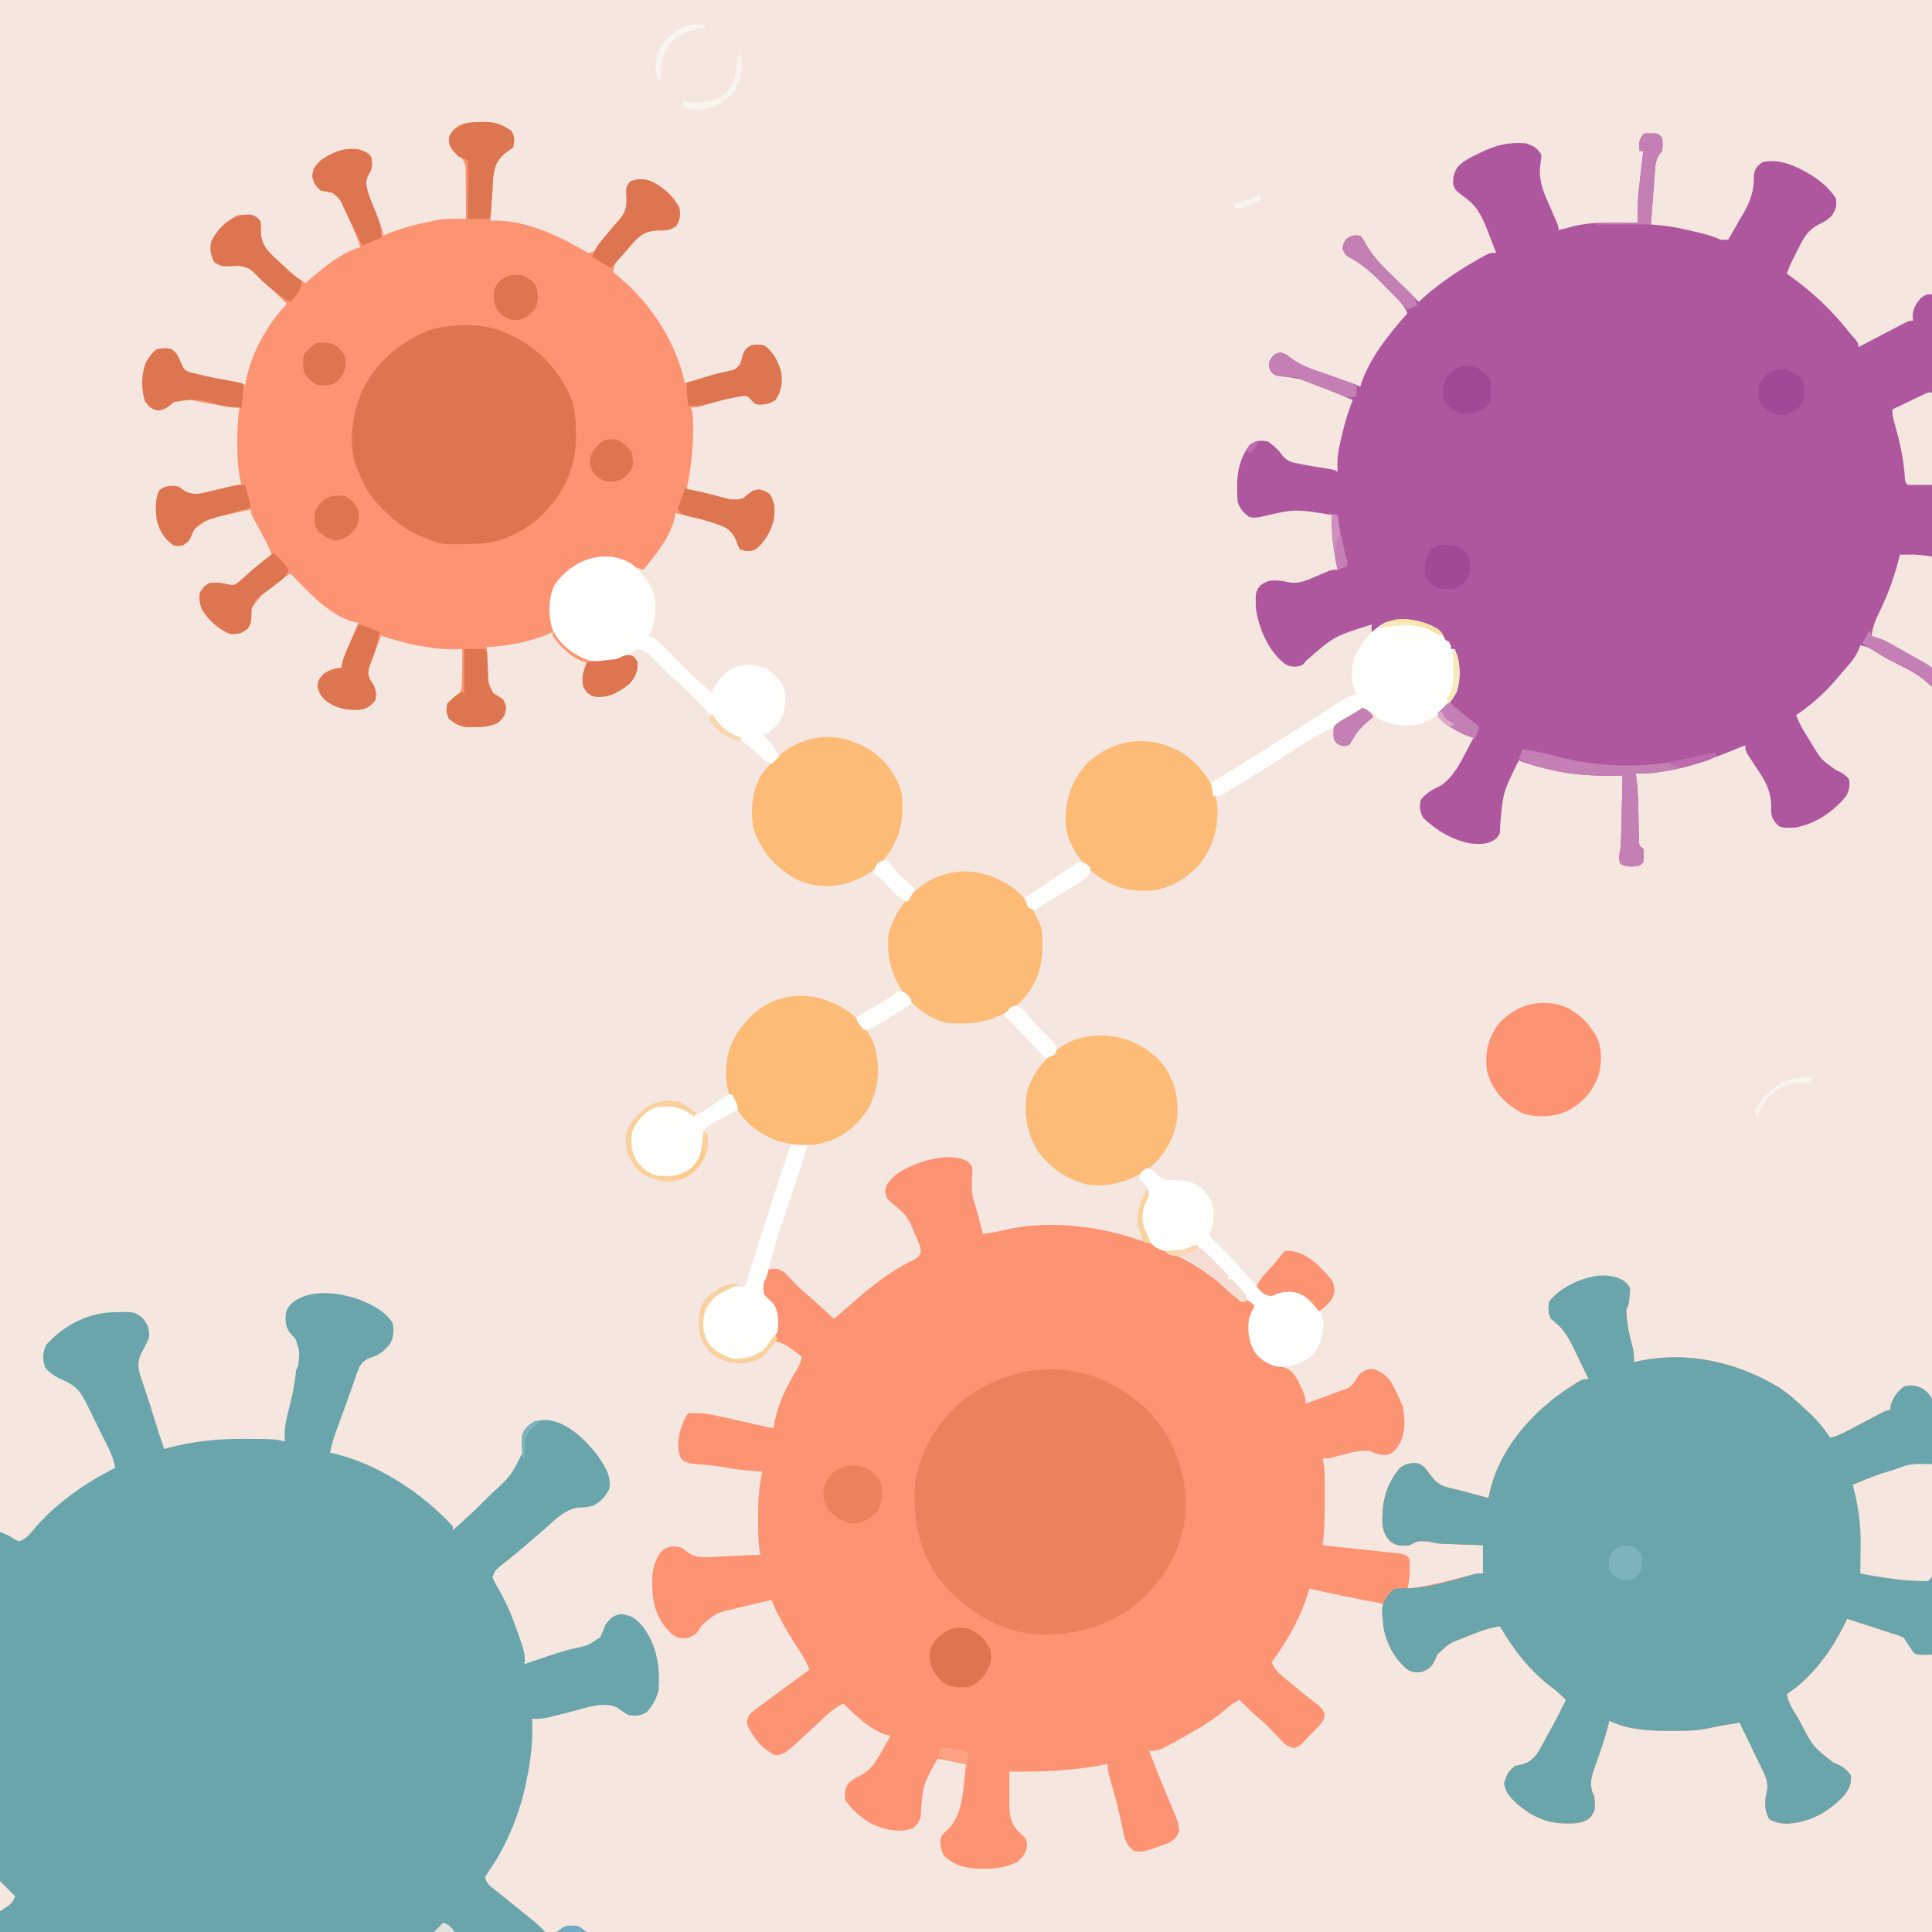 <svg version="1.1" xmlns="http://www.w3.org/2000/svg" width="1024" height="1024">
<rect width="100%" height="100%" fill="#333333" stroke="none"/>
<path d="M0 0 C337.92 0 675.84 0 1024 0 C1024 337.92 1024 675.84 1024 1024 C686.08 1024 348.16 1024 0 1024 C0 686.08 0 348.16 0 0 Z " fill="#F5E7DF" transform="translate(0,0)"/>
<path d="M0 0 C4.875 0.573 8.417 2.743 12.562 5.188 C18.405 8.577 24.272 11.666 30.449 14.418 C33.868 16.538 36.245 18.372 38 22 C38.755 27.003 38.653 31.989 38.601 37.034 C38.603 38.594 38.608 40.154 38.614 41.715 C38.625 46 38.605 50.284 38.58 54.569 C38.559 59.191 38.566 63.812 38.57 68.434 C38.572 76.44 38.557 84.447 38.529 92.453 C38.488 104.029 38.475 115.605 38.469 127.181 C38.458 145.962 38.424 164.743 38.377 183.524 C38.331 201.769 38.296 220.013 38.275 238.258 C38.273 239.382 38.272 240.507 38.271 241.665 C38.264 247.307 38.258 252.948 38.252 258.59 C38.2 305.393 38.112 352.197 38 399 C37.543 398.647 37.085 398.294 36.614 397.93 C36.001 397.473 35.389 397.015 34.758 396.543 C34.156 396.087 33.554 395.631 32.934 395.161 C29.368 393.02 27.086 393.275 23 394 C20.152 396.662 18.386 398.721 17.253 402.474 C15.493 406.022 13.302 406.91 9.82 408.734 C9.211 409.058 8.602 409.381 7.974 409.715 C6.689 410.394 5.399 411.066 4.106 411.731 C2.131 412.747 0.169 413.783 -1.793 414.824 C-12.176 420.282 -12.176 420.282 -16 421 C-16.801 419.983 -16.801 419.983 -17.617 418.945 C-34.865 397.4 -56.54 383.125 -84.219 379.284 C-98.765 377.75 -98.765 377.75 -113 380 C-115.333 380.04 -117.667 380.044 -120 380 C-120.844 376.461 -121.673 372.918 -122.5 369.375 C-122.738 368.376 -122.977 367.377 -123.223 366.348 C-124.896 359.127 -125.794 353.984 -123 347 C-122.5 343.958 -122.5 343.958 -123 341 C-124.867 338.697 -126.356 337.322 -129 336 C-140.985 334.883 -152.383 337.644 -162 345 C-164.5 348.75 -164.536 350.559 -164 355 C-161.792 357.708 -161.792 357.708 -159 360 C-154.607 364.725 -152.071 370.453 -149.25 376.188 C-148.743 377.197 -148.237 378.207 -147.715 379.248 C-144 386.733 -144 386.733 -144 389 C-144.666 389.34 -145.333 389.681 -146.02 390.031 C-170.351 402.826 -187.041 422.218 -195.875 448.312 C-196.246 449.529 -196.618 450.746 -197 452 C-203.31 451.505 -208.939 449.922 -214.949 447.953 C-218.102 446.897 -218.102 446.897 -221.875 446.312 C-226.754 444.263 -229.052 440.255 -232 436 C-233.21 434.579 -233.21 434.579 -236.75 434.625 C-240.022 434.695 -240.887 434.921 -243.688 436.875 C-251.127 446.928 -253.089 456.596 -252 469 C-250.773 472.292 -249.215 474.392 -246 476 C-240.67 476.341 -240.67 476.341 -236 474 C-232.897 473.831 -230.076 473.728 -227.048 474.494 C-224.877 475.03 -222.897 475.189 -220.664 475.281 C-219.847 475.319 -219.03 475.356 -218.188 475.395 C-217.342 475.429 -216.496 475.464 -215.625 475.5 C-213.95 475.57 -212.276 475.642 -210.602 475.719 C-209.862 475.749 -209.123 475.779 -208.362 475.811 C-205.555 476.036 -202.777 476.537 -200 477 C-200 481.95 -200 486.9 -200 492 C-204.087 493.151 -208.174 494.294 -212.268 495.418 C-213.656 495.801 -215.043 496.189 -216.428 496.582 C-224.317 498.815 -231.712 500.711 -240 500 C-239.983 498.285 -239.983 498.285 -239.965 496.535 C-239.955 495.044 -239.946 493.553 -239.938 492.062 C-239.929 491.308 -239.921 490.553 -239.912 489.775 C-239.903 487.85 -239.948 485.925 -240 484 C-242.189 481.811 -246.919 482.192 -249.961 481.844 C-251.313 481.683 -251.313 481.683 -252.693 481.519 C-255.586 481.175 -258.481 480.837 -261.375 480.5 C-264.262 480.163 -267.149 479.824 -270.036 479.481 C-271.835 479.268 -273.635 479.057 -275.435 478.85 C-276.252 478.753 -277.069 478.656 -277.912 478.557 C-278.63 478.473 -279.349 478.389 -280.089 478.303 C-282 478 -282 478 -285 477 C-285 461.82 -285 446.64 -285 431 C-276.585 429.02 -276.585 429.02 -268 427 C-267.34 426.67 -266.68 426.34 -266 426 C-261.881 425.731 -259.617 426.192 -256 428 C-253.043 428.583 -253.043 428.583 -250 428 C-245.545 424.456 -243.415 420.967 -242.629 415.344 C-242.4 405.544 -244.822 396.398 -251.188 388.75 C-254.49 385.498 -254.49 385.498 -258.812 384.688 C-262.806 385.079 -264.187 386.187 -267 389 C-267.658 390.24 -267.658 390.24 -268.33 391.505 C-270.337 394.503 -271.664 395.072 -275.035 396.238 C-276.009 396.583 -276.983 396.928 -277.986 397.283 C-279.001 397.623 -280.017 397.963 -281.062 398.312 C-282.082 398.672 -283.101 399.031 -284.15 399.4 C-291.622 402 -291.622 402 -294 402 C-294.398 401.036 -294.797 400.072 -295.207 399.078 C-295.742 397.802 -296.277 396.526 -296.812 395.25 C-297.204 394.299 -297.204 394.299 -297.604 393.328 C-299.053 389.892 -300.409 386.717 -303 384 C-304.91 383.539 -306.822 383.083 -308.742 382.668 C-313.855 381.155 -318.345 378.32 -321.457 373.957 C-324.481 367.919 -325.35 361.319 -323.316 354.812 C-322.5 352.875 -322.5 352.875 -321 350 C-322.81 348.372 -322.81 348.372 -325 347 C-325.99 347.33 -326.98 347.66 -328 348 C-329.586 346.918 -329.586 346.918 -331.375 345.188 C-342.466 335.028 -355.204 324.891 -369.887 320.703 C-372.293 319.903 -374.342 318.785 -376.562 317.562 C-383.36 314.08 -390.577 312.536 -398 311 C-398.713 310.848 -399.425 310.695 -400.16 310.538 C-417.931 306.852 -437.235 305.855 -454.949 310.246 C-458.283 311.07 -461.596 311.559 -465 312 C-465.266 310.998 -465.531 309.997 -465.805 308.965 C-466.161 307.622 -466.518 306.28 -466.875 304.938 C-467.049 304.281 -467.223 303.624 -467.402 302.947 C-467.576 302.293 -467.75 301.639 -467.93 300.965 C-468.192 299.97 -468.192 299.97 -468.459 298.956 C-468.97 297.107 -469.555 295.279 -470.145 293.453 C-471.343 288.614 -470.898 284.146 -470.582 279.207 C-470.713 275.878 -470.713 275.878 -473.105 273.605 C-480.179 269.682 -489.273 271.517 -496.75 273.625 C-504.036 276.137 -511.732 279.278 -516 286 C-517.087 289.281 -517.087 289.281 -516 293 C-513.634 295.449 -511.091 297.57 -508.477 299.75 C-505.091 302.825 -503.609 305.795 -502 310 C-501.62 310.852 -501.239 311.704 -500.848 312.582 C-497.964 319.214 -497.964 319.214 -498.098 322.129 C-499.403 324.836 -501.063 325.394 -503.75 326.688 C-515.523 332.779 -525.435 340.801 -535.319 349.525 C-538.189 352.044 -541.095 354.521 -544 357 C-544.773 356.287 -545.547 355.574 -546.344 354.84 C-551.547 350.053 -556.757 345.292 -562.137 340.703 C-564.252 338.77 -566.129 336.677 -568.062 334.562 C-570.661 331.844 -570.661 331.844 -574.059 330.496 C-576.188 330.448 -576.188 330.448 -579 331 C-578.408 326.089 -577.396 321.607 -575.891 316.898 C-575.566 315.88 -575.566 315.88 -575.234 314.841 C-572.496 306.32 -569.599 297.851 -566.696 289.386 C-565.735 286.581 -564.777 283.775 -563.82 280.969 C-563.209 279.18 -562.597 277.391 -561.984 275.602 C-561.699 274.765 -561.414 273.929 -561.12 273.067 C-559.116 267.231 -559.116 267.231 -558 265 C-558.583 265.058 -559.165 265.116 -559.766 265.176 C-570.691 265.777 -579.918 261.085 -588 254 C-588.616 253.488 -589.232 252.976 -589.867 252.449 C-596.389 246.585 -600.435 238.152 -601.238 229.406 C-601.53 217.981 -598.665 208.556 -591 200 C-590.499 199.395 -589.997 198.791 -589.48 198.168 C-583.016 190.948 -573.842 186.497 -564.203 185.797 C-557.5 185.69 -552.154 186.334 -546 189 C-545.346 189.255 -544.693 189.51 -544.02 189.773 C-537.747 192.503 -532.662 197.052 -528 202 C-528 202.66 -528 203.32 -528 204 C-525.476 202.609 -522.956 201.213 -520.438 199.812 C-519.381 199.231 -519.381 199.231 -518.303 198.639 C-514.751 196.658 -511.376 194.609 -508.098 192.199 C-505 190 -505 190 -503 190 C-503.459 189.383 -503.918 188.765 -504.391 188.129 C-509.519 181.051 -514.3 173.925 -515 165 C-515.112 163.706 -515.112 163.706 -515.227 162.387 C-515.793 150.903 -511.636 141.898 -504.227 133.254 C-495.912 124.837 -486.036 119.971 -474.188 119.375 C-462.799 119.737 -452.091 125.052 -444 133 C-442.425 134.952 -441.232 136.804 -440 139 C-435.926 138.43 -433.286 137.146 -429.875 134.875 C-428.922 134.249 -427.97 133.622 -426.988 132.977 C-426.002 132.324 -425.016 131.672 -424 131 C-422.023 129.747 -420.044 128.497 -418.062 127.25 C-414.938 125.28 -411.927 123.255 -409 121 C-409.608 117.672 -410.779 115.696 -412.875 113.062 C-419.882 103.977 -421.924 96.453 -421 85 C-418.963 73.412 -412.593 63.734 -403 57 C-392.757 51.352 -382.194 48.978 -370.613 51.836 C-359.114 55.891 -349.643 62.989 -344 74 C-343.634 75.994 -343.296 77.994 -343 80 C-334.818 76.083 -327.084 71.749 -319.438 66.875 C-317.883 65.895 -317.883 65.895 -316.297 64.896 C-311.457 61.843 -306.633 58.768 -301.82 55.672 C-293.616 50.41 -285.407 45.409 -276.692 41.028 C-272.131 38.715 -268.104 36.057 -264 33 C-263.402 33.309 -262.804 33.619 -262.188 33.938 C-259.91 35.102 -259.91 35.102 -257 36 C-257 36.66 -257 37.32 -257 38 C-256.051 38.309 -255.102 38.619 -254.125 38.938 C-251 40 -251 40 -249 41 C-240.139 41.661 -233.797 41.413 -226 37 C-222.6 38.214 -219.64 40.474 -216.625 42.438 C-212.829 44.877 -209.098 47.117 -205 49 C-206.754 54.077 -209.537 58.496 -212.312 63.062 C-212.786 63.865 -213.26 64.667 -213.748 65.494 C-217.85 72.257 -221.931 75.466 -229 79 C-230.96 80.126 -230.96 80.126 -232 82 C-232.64 86.243 -232.383 88.352 -230.188 92.062 C-223.989 98.63 -213.354 103.492 -204.359 104.211 C-198.576 104.327 -198.576 104.327 -193 103 C-191.807 100.091 -191.807 100.091 -192.254 97.27 C-193.41 84.321 -188.185 72.228 -182 61 C-181.34 60.67 -180.68 60.34 -180 60 C-178.331 60.703 -176.664 61.413 -175.015 62.163 C-171.634 63.567 -168.125 64.323 -164.562 65.125 C-163.494 65.378 -163.494 65.378 -162.404 65.637 C-153.797 67.622 -145.304 68.21 -136.5 68.562 C-135.487 68.606 -134.474 68.649 -133.43 68.693 C-130.953 68.798 -128.477 68.901 -126 69 C-125.975 74.284 -125.957 79.567 -125.945 84.851 C-125.94 86.646 -125.933 88.441 -125.925 90.237 C-125.912 92.826 -125.907 95.415 -125.902 98.004 C-125.897 98.799 -125.892 99.594 -125.887 100.413 C-125.886 105.039 -126.261 109.42 -127 114 C-127 114.66 -127 115.32 -127 116 C-125.354 116.027 -123.708 116.046 -122.062 116.062 C-121.146 116.074 -120.229 116.086 -119.285 116.098 C-117.034 116.259 -117.034 116.259 -116 115 C-115.75 111.542 -115.75 111.542 -116 108 C-116.66 107.34 -117.32 106.68 -118 106 C-118.246 103.136 -118.374 100.361 -118.414 97.492 C-118.443 96.231 -118.443 96.231 -118.473 94.945 C-118.533 92.255 -118.579 89.565 -118.625 86.875 C-118.663 85.053 -118.702 83.232 -118.742 81.41 C-118.838 76.94 -118.922 72.47 -119 68 C-118.4 67.928 -117.799 67.857 -117.181 67.783 C-99.089 65.608 -82.553 61.199 -65.773 54.102 C-63 53 -63 53 -61 53 C-60.718 53.514 -60.436 54.028 -60.146 54.557 C-58.85 56.915 -57.55 59.27 -56.25 61.625 C-55.807 62.433 -55.363 63.241 -54.906 64.074 C-52.968 67.58 -51.074 70.899 -48.707 74.141 C-46.613 77.649 -46.503 80.067 -46.438 84.125 C-46.382 88.938 -46.382 88.938 -44.805 93.387 C-41.646 96.21 -38.532 95.716 -34.465 95.578 C-25.013 94.001 -15.264 88.224 -9 81 C-6.976 77.523 -6.41 75.046 -7 71 C-9.45 68.478 -11.63 67.153 -14.875 65.812 C-22.044 61.655 -26.11 53.459 -30.5 46.625 C-30.958 45.923 -31.416 45.221 -31.888 44.497 C-33.007 42.714 -34.013 40.86 -35 39 C-33.783 35.349 -32.463 34.56 -29.438 32.25 C-28.076 31.185 -28.076 31.185 -26.688 30.098 C-25.801 29.405 -24.914 28.713 -24 28 C-14.195 20.196 -6.97 10.332 0 0 Z " fill="#F5E7DF" transform="translate(986,342)"/>
<path d="M0 0 C2.87 4.558 2.268 7.832 2.004 13.113 C1.932 20.741 4.602 28.258 6.666 35.534 C7.125 37.375 7.125 37.375 7.125 39.375 C7.708 39.182 8.29 38.988 8.891 38.789 C19.607 35.385 30.146 33.983 41.375 34 C43.047 34.002 43.047 34.002 44.753 34.005 C64.288 34.286 84.057 37.713 101.371 47.008 C104.099 48.445 104.099 48.445 107.062 49.336 C121.117 54.104 133.098 64.818 144.125 74.375 C144.785 74.705 145.445 75.035 146.125 75.375 C146.455 74.715 146.785 74.055 147.125 73.375 C148.775 75.025 150.425 76.675 152.125 78.375 C151.382 79.551 151.382 79.551 150.625 80.75 C148.071 86.922 148.263 92.837 150.5 99.125 C153.181 104.515 157.754 107.009 163.125 109.375 C164.362 109.622 165.6 109.87 166.875 110.125 C172.054 112.117 173.785 116.544 176.125 121.375 C177.448 124.363 178.125 126.084 178.125 129.375 C181.188 128.251 184.25 127.126 187.312 126 C188.177 125.683 189.041 125.366 189.932 125.039 C191.602 124.425 193.271 123.807 194.939 123.185 C196.656 122.549 198.381 121.936 200.109 121.332 C203.205 119.862 204.326 117.218 206.125 114.375 C208.435 112.065 209.725 111.455 212.938 110.812 C217.601 111.635 220.1 113.798 223.125 117.375 C225.104 120.593 226.656 123.899 228.125 127.375 C228.558 128.324 228.991 129.273 229.438 130.25 C231.08 137.714 231.243 145.115 227.258 151.816 C225.712 153.943 224.524 155.246 222.125 156.375 C217.977 156.807 215.756 156.19 212.125 154.375 C207.07 154.012 202.76 155.059 197.938 156.375 C190.485 158.375 190.485 158.375 187.125 158.375 C187.287 159.057 187.45 159.74 187.617 160.443 C188.195 163.776 188.255 166.909 188.258 170.293 C188.259 171.279 188.259 171.279 188.261 172.285 C188.261 173.672 188.26 175.06 188.255 176.448 C188.25 178.539 188.255 180.63 188.262 182.721 C188.265 189.993 188.073 197.158 187.125 204.375 C188.209 204.491 189.293 204.607 190.41 204.726 C194.457 205.159 198.503 205.594 202.549 206.029 C204.295 206.217 206.042 206.404 207.789 206.591 C210.309 206.86 212.828 207.131 215.348 207.402 C216.121 207.485 216.894 207.567 217.691 207.652 C219.837 207.884 221.981 208.128 224.125 208.375 C225.42 208.519 226.715 208.663 228.049 208.811 C231.125 209.375 231.125 209.375 233.125 211.375 C233.355 213.801 233.355 213.801 233.312 216.688 C233.306 217.632 233.3 218.577 233.293 219.551 C233.132 222.249 232.724 224.743 232.125 227.375 C241.973 226.259 251.409 223.901 260.984 221.408 C261.992 221.147 263 220.886 264.039 220.617 C264.946 220.379 265.853 220.14 266.788 219.894 C269.125 219.375 269.125 219.375 272.125 219.375 C272.125 214.425 272.125 209.475 272.125 204.375 C270.367 204.314 268.608 204.254 266.797 204.191 C264.49 204.107 262.182 204.022 259.875 203.938 C258.716 203.898 257.557 203.859 256.363 203.818 C255.248 203.776 254.133 203.735 252.984 203.691 C251.445 203.636 251.445 203.636 249.874 203.58 C247.475 203.401 245.437 202.988 243.125 202.375 C237.788 202.029 237.788 202.029 233.125 204.375 C229.014 204.832 226.86 204.832 223.312 202.625 C219.33 198.529 218.831 195.433 218.812 189.75 C218.994 179.421 221.477 171.408 228.125 163.375 C231.273 161.276 233.299 160.779 237.066 160.855 C240.354 161.685 241.767 163.788 243.703 166.453 C246.669 170.463 249.028 172.729 253.938 173.875 C254.889 174.108 255.84 174.342 256.82 174.582 C257.911 174.844 259.001 175.105 260.125 175.375 C262.858 176.09 265.585 176.827 268.312 177.562 C269.618 177.911 270.924 178.258 272.23 178.605 C273.186 178.859 274.141 179.113 275.125 179.375 C275.249 178.683 275.372 177.991 275.5 177.277 C280.447 153.812 297.672 134.219 317.215 121.215 C318.175 120.608 319.136 120.001 320.125 119.375 C321.013 118.799 321.901 118.223 322.816 117.629 C325.125 116.375 325.125 116.375 328.125 116.375 C326.423 112.772 324.699 109.18 322.955 105.596 C322.079 103.784 321.22 101.965 320.361 100.145 C317.049 93.368 314.224 88.837 308.125 84.375 C306.556 81.236 306.773 78.836 307.125 75.375 C313.288 67.286 322.396 63.97 332.125 62.375 C337.346 61.818 342.172 61.34 346.75 64.25 C349.125 66.375 349.125 66.375 350.125 68.375 C350.039 70.469 350.039 70.469 349.75 72.875 C349.66 73.669 349.57 74.463 349.477 75.281 C349.125 77.375 349.125 77.375 348.125 79.375 C348.175 86.359 349.619 92.956 351.504 99.648 C352.116 102.335 352.171 104.633 352.125 107.375 C352.721 107.235 353.316 107.095 353.93 106.951 C380.107 101.203 406.467 107.148 429.125 120.812 C434.589 124.492 439.383 128.819 444.125 133.375 C444.786 133.996 445.448 134.618 446.129 135.258 C450.01 138.996 453.115 142.906 456.125 147.375 C459.735 146.674 462.64 145.183 465.879 143.469 C466.98 142.89 468.082 142.311 469.217 141.715 C470.362 141.108 471.507 140.501 472.688 139.875 C474.959 138.675 477.231 137.477 479.504 136.281 C481.013 135.482 481.013 135.482 482.553 134.666 C485.125 133.375 485.125 133.375 488.125 132.375 C488.187 131.354 488.187 131.354 488.25 130.312 C489.516 126.062 491.619 123.107 495.125 120.375 C498.723 119.151 501.639 119.649 505.025 121.304 C508.161 123.561 509.868 125.262 510.755 129.098 C510.989 132.598 510.99 136.034 510.92 139.541 C510.918 140.881 510.919 142.222 510.923 143.563 C510.925 147.191 510.884 150.818 510.835 154.446 C510.791 158.241 510.787 162.037 510.779 165.833 C510.757 173.015 510.699 180.197 510.629 187.379 C510.551 195.558 510.512 203.737 510.477 211.916 C510.404 228.736 510.281 245.555 510.125 262.375 C502.351 262.526 502.351 262.526 500.32 261.168 C498.589 258.57 496.857 255.973 495.125 253.375 C492.048 252.025 492.048 252.025 488.367 250.895 C487.373 250.568 487.373 250.568 486.358 250.235 C484.242 249.542 482.121 248.865 480 248.188 C478.563 247.72 477.127 247.252 475.691 246.783 C472.173 245.636 468.65 244.502 465.125 243.375 C464.742 244.17 464.359 244.965 463.964 245.785 C456.797 260.432 446.829 274.189 433.125 283.375 C433.738 286.267 434.629 288.52 436.129 291.062 C436.74 292.103 436.74 292.103 437.363 293.164 C438.019 294.258 438.019 294.258 438.688 295.375 C439.357 296.501 439.357 296.501 440.039 297.651 C446.884 311.053 446.884 311.053 457.938 319.688 C461.99 321.174 464.58 322.762 467.125 326.375 C467.485 331.151 466.056 333.849 463.125 337.438 C455.102 345.886 445.041 351.448 433.312 351.938 C429.254 351.78 427.396 351.528 423.812 349.5 C421.07 344.422 421.372 339.201 422.841 333.687 C423.209 329.399 421.805 326.529 419.941 322.789 C419.607 322.087 419.273 321.385 418.928 320.662 C417.863 318.434 416.775 316.217 415.688 314 C414.959 312.486 414.232 310.972 413.506 309.457 C411.729 305.755 409.932 302.063 408.125 298.375 C402.459 299.29 396.82 300.202 391.223 301.477 C385.031 302.734 378.862 302.757 372.562 302.75 C371.335 302.751 370.107 302.751 368.842 302.752 C358.874 302.632 348.217 301.921 339.125 297.375 C338.99 297.925 338.854 298.476 338.715 299.043 C337.442 303.958 336.008 308.778 334.332 313.57 C333.852 314.954 333.852 314.954 333.362 316.366 C332.711 318.227 332.049 320.084 331.375 321.936 C329.685 326.787 328.556 330.277 330.125 335.375 C330.455 336.035 330.785 336.695 331.125 337.375 C331.704 344.437 331.704 344.437 329.312 348.312 C324.846 352.524 318.951 351.841 313.133 351.727 C303.204 351.162 294.02 345.561 287.25 338.562 C284.876 335.719 284.147 334.48 283.375 330.75 C284.291 326.628 285.73 323.87 289.125 321.375 C290.526 321.017 291.939 320.707 293.359 320.434 C300.07 318.319 302.317 312.574 305.438 306.688 C306.031 305.623 306.625 304.559 307.236 303.463 C310.351 297.841 313.299 292.146 316.125 286.375 C313.564 283.722 310.969 281.431 308 279.25 C296.497 270.349 288.461 259.817 281.125 247.375 C275.391 248.007 270.425 250.04 265.125 252.188 C264.248 252.531 263.372 252.875 262.469 253.229 C254.087 256.358 254.087 256.358 247.84 262.41 C247.583 263.079 247.327 263.748 247.062 264.438 C245.392 268.13 244.052 269.879 240.125 271.375 C237.053 271.976 235.164 271.953 232.398 270.414 C225.374 265.061 220.876 256.426 219.405 247.786 C219.105 245.2 219.064 242.7 219.086 240.098 C219.092 239.21 219.097 238.321 219.103 237.406 C219.11 236.736 219.118 236.066 219.125 235.375 C218.312 235.225 218.312 235.225 217.483 235.071 C204.971 232.747 192.529 230.222 180.125 227.375 C179.795 228.509 179.465 229.644 179.125 230.812 C174.746 243.807 168.34 255.44 160.125 266.375 C161.709 270.733 165.105 273.197 168.562 276.062 C169.183 276.589 169.804 277.115 170.444 277.656 C173.407 280.156 176.398 282.608 179.461 284.984 C180.443 285.753 181.425 286.521 182.438 287.312 C183.321 287.982 184.204 288.651 185.113 289.34 C187.125 291.375 187.125 291.375 188.176 293.816 C188.102 297.515 186.542 298.76 184 301.375 C183.167 302.239 182.335 303.102 181.477 303.992 C180.313 305.172 180.313 305.172 179.125 306.375 C178.617 306.955 178.109 307.535 177.586 308.133 C175.774 310.179 174.558 311.287 171.848 311.84 C167.873 311.161 165.927 308.666 163.312 305.812 C162.253 304.703 161.192 303.594 160.129 302.488 C159.616 301.95 159.103 301.412 158.575 300.858 C156.15 298.378 153.521 296.157 150.883 293.91 C148.158 291.53 145.651 288.964 143.125 286.375 C139.758 287.856 137.417 289.803 134.688 292.25 C129.322 296.712 123.615 300.226 117.562 303.688 C116.689 304.191 115.815 304.694 114.914 305.212 C100.38 313.375 100.38 313.375 95.125 313.375 C95.938 315.408 96.751 317.44 97.565 319.472 C98.278 321.256 98.989 323.041 99.699 324.826 C101.584 329.562 103.497 334.282 105.473 338.98 C105.844 339.875 106.215 340.769 106.598 341.69 C107.313 343.41 108.037 345.126 108.773 346.837 C110.146 350.167 111.15 352.624 111.027 356.254 C109.586 359.641 108.055 360.933 104.742 362.508 C91.944 367.138 91.944 367.138 87.125 366.375 C82.245 363.128 81.798 358.128 80.688 352.75 C80.271 350.864 79.852 348.978 79.43 347.094 C79.218 346.142 79.006 345.191 78.788 344.211 C77.589 339.082 76.123 334.029 74.649 328.974 C73.795 326.006 73.125 323.482 73.125 320.375 C72.037 320.58 70.949 320.785 69.828 320.996 C53.482 324.022 37.731 324.512 21.125 324.375 C21.06 328.689 21.085 332.998 21.125 337.312 C21.106 338.525 21.086 339.737 21.066 340.986 C21.173 347.571 21.545 351.5 26.188 356.379 C26.921 357.018 27.654 357.657 28.41 358.315 C30.125 360.375 30.125 360.375 30.496 363.426 C29.986 367.483 28.21 369.849 25.125 372.375 C19.174 375.102 14.196 375.894 7.688 375.812 C6.851 375.806 6.015 375.799 5.154 375.792 C-2.451 375.593 -7.668 374.191 -13.438 369.125 C-15.351 365.464 -16.037 362.342 -14.875 358.375 C-13.406 356.691 -13.406 356.691 -11.562 355.062 C-2.886 347.206 -3.386 331.394 -1.875 320.375 C-2.679 320.251 -3.484 320.128 -4.312 320 C-8.534 319.259 -12.698 318.331 -16.875 317.375 C-24.66 331.251 -24.66 331.251 -25.801 346.711 C-25.903 350.395 -27.319 351.815 -29.875 354.375 C-37.695 356.982 -44.613 355.328 -51.965 352.008 C-57.6 348.846 -62.291 344.752 -65.875 339.375 C-66.338 335.828 -66.198 333.95 -64.438 330.812 C-62.053 328.544 -60.498 327.665 -57.594 326.305 C-52.143 323.339 -49.745 319.393 -46.812 314.062 C-46.328 313.227 -45.844 312.391 -45.346 311.529 C-44.168 309.489 -43.012 307.438 -41.875 305.375 C-42.781 305.176 -42.781 305.176 -43.706 304.973 C-52.456 302.561 -60.431 294.493 -66.875 288.375 C-69.745 289.694 -71.962 291.146 -74.312 293.25 C-75.002 293.865 -75.692 294.48 -76.402 295.113 C-78.841 297.344 -81.259 299.597 -83.674 301.853 C-97.933 315.132 -97.933 315.132 -102.875 315.75 C-109.754 312.597 -114.9 306.23 -117.875 299.375 C-117.941 297.051 -117.941 297.051 -116.875 294.375 C-114.546 292.044 -111.92 290.171 -109.25 288.25 C-108.495 287.69 -107.739 287.131 -106.961 286.554 C-104.608 284.815 -102.242 283.095 -99.875 281.375 C-98.386 280.279 -96.897 279.181 -95.41 278.082 C-91.909 275.499 -88.396 272.932 -84.875 270.375 C-86.358 266.176 -88.533 262.671 -91 259 C-94.384 253.856 -97.488 248.627 -100.375 243.188 C-100.713 242.552 -101.051 241.917 -101.399 241.262 C-102.763 238.657 -103.943 236.171 -104.875 233.375 C-109.757 234.457 -114.624 235.588 -119.479 236.785 C-121.031 237.167 -122.583 237.542 -124.138 237.91 C-134.376 240.285 -134.376 240.285 -142.125 247.062 C-142.813 248.213 -142.813 248.213 -143.516 249.387 C-145.093 251.694 -146.288 252.392 -148.875 253.375 C-151.965 253.924 -153.935 253.929 -156.676 252.312 C-163.312 247.083 -166.792 239.713 -167.875 231.375 C-168.498 222.782 -168.894 215.624 -163.875 208.375 C-161.432 205.679 -160.191 205.423 -156.562 204.875 C-152.818 205.383 -152.368 205.588 -149.75 207.875 C-145.172 211.422 -140.654 210.837 -135.08 210.503 C-132.435 210.349 -129.788 210.241 -127.141 210.133 C-121.717 209.907 -116.296 209.649 -110.875 209.375 C-111.036 208.46 -111.197 207.545 -111.363 206.602 C-112.111 201.334 -112.066 196.061 -112.062 190.75 C-112.063 189.688 -112.064 188.626 -112.064 187.531 C-112.014 179.968 -111.495 172.782 -109.875 165.375 C-111.091 165.302 -111.091 165.302 -112.332 165.227 C-118.586 164.804 -124.624 164.147 -130.766 162.902 C-133.271 162.477 -135.708 162.176 -138.234 161.941 C-139 161.867 -139.765 161.793 -140.554 161.717 C-142.076 161.574 -143.601 161.447 -145.126 161.336 C-148.323 161.03 -150.404 160.792 -152.848 158.625 C-155.183 153.511 -154.584 147.75 -153.008 142.469 C-150.436 135.936 -150.436 135.936 -148.875 134.375 C-143.393 134.137 -138.648 134.653 -133.27 135.871 C-132.582 136.024 -131.895 136.177 -131.187 136.335 C-129.019 136.819 -126.853 137.316 -124.688 137.812 C-123.225 138.142 -121.762 138.471 -120.299 138.799 C-117.616 139.401 -114.934 140.008 -112.253 140.619 C-109.466 141.243 -106.678 141.83 -103.875 142.375 C-103.789 141.792 -103.702 141.21 -103.613 140.609 C-101.733 129.639 -97.147 120.38 -91.328 110.969 C-90.054 108.695 -89.331 106.918 -88.875 104.375 C-90.453 103.222 -92.038 102.078 -93.625 100.938 C-94.507 100.299 -95.388 99.661 -96.297 99.004 C-98.602 97.547 -100.218 96.816 -102.875 96.375 C-103.299 96.918 -103.723 97.46 -104.16 98.02 C-108.535 103.356 -112.087 106.746 -119.223 107.684 C-125.464 108.002 -130.628 106.829 -135.875 103.375 C-141.261 98.294 -143.068 94.698 -143.312 87.25 C-143.357 81.417 -142.773 77.34 -138.719 72.961 C-134.501 69.333 -131.031 66.567 -125.375 66.062 C-124.55 66.166 -123.725 66.269 -122.875 66.375 C-124.843 67.379 -126.802 68.344 -128.84 69.199 C-134.131 71.515 -137.123 74.284 -139.875 79.375 C-141.7 84.851 -141.676 90.282 -139.375 95.625 C-136.426 100.92 -131.476 103.508 -125.875 105.375 C-119.711 105.991 -115.109 104.505 -109.875 101.375 C-107.451 99.054 -107.451 99.054 -105.875 96.375 C-105.009 95.292 -105.009 95.292 -104.125 94.188 C-101.756 88.857 -102.124 83.402 -104.125 78 C-105.752 75.318 -105.752 75.318 -108.062 73.438 C-109.875 71.375 -109.875 71.375 -110.312 68 C-109.828 63.983 -108.823 60.323 -105.875 57.375 C-103.23 56.91 -103.23 56.91 -99.875 57.375 C-97.321 59.214 -95.298 61.489 -93.188 63.812 C-91.961 65.103 -90.731 66.389 -89.496 67.672 C-88.889 68.304 -88.281 68.936 -87.656 69.588 C-82.539 74.723 -76.68 79.055 -70.875 83.375 C-70.316 82.781 -69.756 82.186 -69.18 81.574 C-57.08 69.066 -42.702 57.806 -26.875 50.375 C-27.46 45.578 -28.839 41.749 -30.875 37.375 C-31.239 36.431 -31.239 36.431 -31.609 35.469 C-33.607 30.719 -36.154 28.111 -40.125 24.812 C-44.76 20.828 -44.76 20.828 -45.812 16.688 C-44.277 11.262 -41.264 8.245 -36.605 5.328 C-26.348 0.397 -11.102 -6.74 0 0 Z " fill="#FC9373" transform="translate(513.875,614.625)"/>
<path d="M0 0 C1.875 -0.363 1.875 -0.363 4 -0.312 C4.701 -0.309 5.403 -0.305 6.125 -0.301 C8 0 8 0 10 2 C10.312 5.375 10.312 5.375 10 9 C9.518 9.569 9.036 10.138 8.54 10.724 C6.345 13.969 6.307 17.243 6.051 21.047 C5.957 22.204 5.957 22.204 5.862 23.384 C5.666 25.838 5.489 28.294 5.312 30.75 C5.183 32.418 5.052 34.086 4.92 35.754 C4.599 39.835 4.295 43.917 4 48 C4.668 48.044 5.336 48.088 6.024 48.133 C12.833 48.656 19.255 49.787 25.875 51.438 C26.785 51.655 27.695 51.872 28.633 52.096 C32.154 52.953 35.517 53.806 38.883 55.16 C41.24 56.246 41.24 56.246 45 56 C47.186 52.293 49.316 48.556 51.438 44.812 C52.049 43.777 52.661 42.741 53.291 41.674 C57.104 34.87 58.717 29.618 58.621 21.784 C59.101 18.259 60.239 17.159 63 15 C72.164 12.815 80.814 17.003 88.582 21.492 C93.961 24.935 98.427 28.641 102 34 C102.621 37.992 102.241 39.619 100.062 43.062 C97.836 45.526 95.642 46.731 92.648 48.121 C87.319 51.011 85.194 54.677 82.562 60 C82.143 60.794 81.723 61.588 81.291 62.406 C79.312 66.194 77.481 69.985 76 74 C76.727 74.522 77.454 75.044 78.203 75.582 C90.014 84.228 99.966 93.422 109 105 C110.016 106.192 111.035 107.38 112.062 108.562 C114 111 114 111 114 113 C115.211 112.364 115.211 112.364 116.447 111.715 C119.438 110.146 122.431 108.581 125.426 107.019 C126.722 106.341 128.018 105.662 129.313 104.981 C131.173 104.005 133.035 103.033 134.898 102.062 C136.019 101.476 137.14 100.889 138.294 100.285 C141 99 141 99 143 99 C142.918 98.134 142.835 97.267 142.75 96.375 C143.061 92.179 144.406 90.261 147 87 C150 85 150 85 153 85 C153 153.64 153 222.28 153 293 C150.69 291.02 148.38 289.04 146 287 C143.901 285.596 143.901 285.596 141.949 284.656 C141.255 284.3 140.561 283.943 139.846 283.576 C139.134 283.221 138.422 282.866 137.688 282.5 C136.186 281.731 134.686 280.961 133.188 280.188 C132.469 279.818 131.751 279.448 131.012 279.066 C127.566 277.24 124.268 275.188 120.98 273.094 C118.984 271.991 117.228 271.441 115 271 C114.754 271.718 114.508 272.436 114.254 273.176 C111.896 278.486 107.755 282.621 104 287 C103.272 287.865 102.543 288.73 101.793 289.621 C95.66 296.704 88.803 302.798 81 308 C82.648 312.722 85.161 316.732 87.812 320.938 C88.239 321.628 88.665 322.318 89.104 323.029 C94.229 331.558 94.229 331.558 102.125 337.188 C105.005 338.415 106.991 339.557 109 342 C109.584 345.752 109.197 347.621 107.438 351 C100.722 359.265 91.178 365.71 80.566 367.617 C74.927 367.852 74.927 367.852 72 367 C69.153 364.368 68.083 362.861 67.707 358.977 C67.759 357.318 67.759 357.318 67.812 355.625 C67.471 347.069 63.814 341.624 59.158 334.75 C54 326.952 54 326.952 54 324 C53.104 324.37 53.104 324.37 52.19 324.747 C34.014 332.194 15.898 339.306 -4 339 C-3.844 340.177 -3.688 341.354 -3.527 342.566 C-2.699 349.998 -2.669 357.483 -2.523 364.953 C-2.484 366.895 -2.431 368.836 -2.379 370.777 C-2.341 372.498 -2.341 372.498 -2.303 374.254 C-2.274 377.143 -2.274 377.143 0 379 C0.25 382.5 0.25 382.5 0 386 C-2 388 -2 388 -5.938 388.312 C-8.453 388.23 -9.804 388.101 -12.062 386.938 C-13.518 383.928 -12.481 381.276 -12 378 C-11.811 375.003 -11.747 372.006 -11.684 369.004 C-11.652 367.754 -11.652 367.754 -11.621 366.478 C-11.556 363.84 -11.497 361.201 -11.438 358.562 C-11.394 356.764 -11.351 354.965 -11.307 353.166 C-11.2 348.777 -11.099 344.389 -11 340 C-11.583 340.016 -12.165 340.031 -12.766 340.048 C-25.287 340.339 -36.8 339.94 -49 337 C-50.146 336.737 -51.292 336.474 -52.473 336.203 C-57.157 335.088 -61.539 333.817 -66 332 C-74.56 349.326 -74.56 349.326 -75.961 368.172 C-76 371 -76 371 -77.852 373.328 C-82.34 376.821 -86.48 376.518 -92 376 C-101.751 373.876 -109.44 369.343 -116.625 362.5 C-118.576 358.953 -118.769 356.985 -118 353 C-115.23 349.595 -112.03 347.429 -108 345.75 C-99.448 340.761 -94.716 328.5 -90 320 C-91.307 319.609 -91.307 319.609 -92.641 319.211 C-96.009 317.997 -98.73 316.536 -101.75 314.625 C-102.694 314.04 -103.637 313.455 -104.609 312.852 C-106.998 311.002 -107.944 309.786 -109 307 C-108.278 306.361 -107.556 305.721 -106.812 305.062 C-101.011 299.078 -98.565 293.669 -98.625 285.25 C-98.738 281.044 -99.045 277.1 -100 273 C-100.66 273 -101.32 273 -102 273 C-102.103 272.361 -102.206 271.721 -102.312 271.062 C-102.653 270.042 -102.653 270.042 -103 269 C-103.99 268.67 -104.98 268.34 -106 268 C-106.495 266.515 -106.495 266.515 -107 265 C-113.96 259.347 -120.825 258.232 -129.598 258.598 C-133.743 259.088 -136.404 259.922 -140 262 C-140.804 262.392 -141.609 262.784 -142.438 263.188 C-143.211 263.59 -143.211 263.59 -144 264 C-144 262.68 -144 261.36 -144 260 C-163.904 266.221 -163.904 266.221 -178.914 279.363 C-180 281 -180 281 -182 282 C-185.09 282.588 -187.15 282.472 -189.926 280.93 C-198.709 274.142 -203.976 261.942 -205.371 251.121 C-205.573 242.966 -205.573 242.966 -203.062 239.312 C-198.879 236.154 -196.044 236.395 -191 237 C-189.775 237.245 -188.551 237.49 -187.289 237.742 C-182.184 238.39 -178.296 236.59 -173.688 234.562 C-172.11 233.893 -170.53 233.227 -168.949 232.566 C-167.918 232.117 -167.918 232.117 -166.866 231.658 C-165 231 -165 231 -162 231 C-162.217 229.996 -162.433 228.992 -162.656 227.957 C-164.467 219.196 -165.416 210.992 -165 202 C-184.548 198.67 -184.548 198.67 -203 203 C-206.062 203.5 -206.062 203.5 -209 203 C-212.102 200.45 -213.726 198.823 -215 195 C-215.735 183.706 -215.659 174.296 -208.688 164.875 C-205.11 162.379 -203.281 162.249 -199 163 C-195.741 165.237 -193.466 167.335 -191.199 170.57 C-188.517 173.534 -186.885 173.94 -183 174.688 C-181.859 174.916 -180.718 175.144 -179.543 175.379 C-175.155 176.148 -170.768 176.905 -166.363 177.57 C-164 178 -164 178 -162 179 C-162.048 177.733 -162.095 176.466 -162.145 175.16 C-162.141 169.691 -161.022 164.718 -159.688 159.438 C-159.474 158.544 -159.261 157.65 -159.041 156.729 C-157.713 151.311 -156.062 146.182 -154 141 C-157.33 139.583 -160.67 138.192 -164.018 136.818 C-165.4 136.248 -166.78 135.672 -168.158 135.092 C-180.12 129.936 -180.12 129.936 -192.934 128.266 C-195 128 -195 128 -196.758 126.637 C-198 125 -198 125 -198.438 122.562 C-198 120 -198 120 -196.312 117.625 C-194 116 -194 116 -191.688 115.938 C-189 117 -189 117 -186.289 119.207 C-180.481 123.428 -173.403 125.396 -166.688 127.75 C-164.614 128.489 -162.542 129.23 -160.471 129.972 C-158.605 130.638 -156.738 131.297 -154.87 131.956 C-152 133 -152 133 -150 134 C-149.743 133.147 -149.487 132.293 -149.223 131.414 C-144.332 117.758 -134.5 105.718 -125 95 C-127.255 89.691 -131.556 86.072 -135.574 82.056 C-136.978 80.647 -138.366 79.222 -139.754 77.797 C-144.835 72.694 -149.666 68.588 -156.065 65.244 C-158 64 -158 64 -159.375 60.875 C-159 58 -159 58 -157.375 55.625 C-154.541 53.686 -153.366 53.471 -150 54 C-148.378 56 -148.378 56 -146.895 58.777 C-142.773 65.744 -137.453 70.997 -131.688 76.562 C-130.675 77.554 -129.664 78.547 -128.654 79.541 C-126.113 82.038 -123.557 84.519 -121 87 C-120.34 87.66 -119.68 88.32 -119 89 C-118.585 88.611 -118.17 88.221 -117.742 87.82 C-108.755 79.66 -98.849 72.861 -88.312 66.875 C-87.288 66.289 -87.288 66.289 -86.242 65.692 C-81.379 63 -81.379 63 -78 63 C-79.238 59.787 -80.493 56.581 -81.75 53.375 C-82.272 52.02 -82.272 52.02 -82.805 50.637 C-85.733 43.207 -88.462 37.742 -95.25 33.188 C-99.758 29.717 -99.758 29.717 -100.789 26.664 C-100.928 22.849 -100.481 20.77 -98.434 17.492 C-95.345 14.329 -92.149 12.689 -88.188 10.812 C-87.158 10.299 -87.158 10.299 -86.107 9.775 C-78.183 5.915 -70.831 4.122 -62 5 C-57.839 6.533 -56.461 7.309 -54 11 C-54.197 13.673 -54.197 13.673 -54.684 16.863 C-55.418 24.653 -53.231 30.172 -50.062 37.188 C-49.114 39.388 -48.167 41.59 -47.223 43.793 C-46.797 44.747 -46.372 45.701 -45.934 46.684 C-45 49 -45 49 -45 51 C-44.227 50.795 -43.453 50.59 -42.656 50.379 C-41.615 50.109 -40.573 49.84 -39.5 49.562 C-38.479 49.296 -37.458 49.029 -36.406 48.754 C-28.716 47.052 -21.345 46.871 -13.5 46.938 C-12.487 46.942 -11.474 46.947 -10.43 46.951 C-7.953 46.963 -5.477 46.979 -3 47 C-3.017 46.371 -3.035 45.741 -3.053 45.093 C-3.172 37.238 -2.433 29.604 -1.5 21.812 C-1.357 20.574 -1.214 19.336 -1.066 18.061 C-0.716 15.04 -0.361 12.02 0 9 C-0.66 9 -1.32 9 -2 9 C-2.25 3.375 -2.25 3.375 0 0 Z " fill="#AE569E" transform="translate(871,71)"/>
<path d="M0 0 C6.683 2.812 12.888 5.832 17 12 C17.903 16.053 17.804 19.569 15.75 23.227 C12.655 27.052 10.147 29.126 5.438 30.562 C2.318 31.828 1.199 32.668 -0.555 35.59 C-1.855 38.797 -3.005 42.003 -4.087 45.288 C-5.188 48.559 -6.37 51.797 -7.555 55.039 C-9.36 59.992 -11.158 64.948 -12.926 69.914 C-13.489 71.491 -13.489 71.491 -14.064 73.1 C-14.913 75.73 -15.525 78.281 -16 81 C-15.426 81.112 -14.853 81.224 -14.262 81.34 C9.028 86.747 32.973 102.405 49 120 C49 120.66 49 121.32 49 122 C55.282 116.671 61.174 111.009 67 105.188 C68.276 103.93 68.276 103.93 69.578 102.646 C79.834 93.217 79.834 93.217 85.824 81.172 C85.757 79.478 85.757 79.478 85.688 77.75 C85.784 70.352 85.784 70.352 88.438 67.188 C92.227 63.953 94.579 63.579 99.445 63.672 C110.033 65.032 118.763 73.761 125.18 81.695 C129.264 87.372 133.016 92.741 132 100 C130.011 104.164 127.752 106.566 123.75 108.875 C120.587 109.824 119.059 110.012 115.938 110 C108.392 110.652 102.498 117.252 97 122 C95.792 123.028 94.584 124.055 93.375 125.082 C91.022 127.087 88.682 129.106 86.348 131.133 C82.369 134.571 78.253 137.826 74.109 141.062 C71.288 143.582 71.288 143.582 70 147 C71.032 149.37 72.102 151.373 73.438 153.562 C76.856 159.528 79.542 165.533 81.875 172 C82.16 172.788 82.446 173.577 82.74 174.389 C87.341 187.371 87.341 187.371 87 193 C87.547 192.814 88.094 192.628 88.658 192.437 C90.307 191.878 91.956 191.321 93.605 190.766 C95.506 190.126 97.406 189.482 99.305 188.835 C103.842 187.308 108.349 185.862 113.004 184.738 C120.69 183.151 120.69 183.151 126.984 178.867 C128.188 176.616 129.095 174.382 130 172 C132.824 168.359 133.915 167.155 138.5 166.5 C144.012 167.287 146.634 169.319 150.062 173.562 C157.378 183.763 158.911 194.747 158 207 C156.806 211.725 154.938 214.961 151.688 218.562 C148.061 220.502 146.076 220.622 142 220 C139.967 218.82 138.128 217.552 136.285 216.094 C128.531 212.382 118.681 216.537 110.812 218.5 C108.779 219.003 106.744 219.504 104.708 219.998 C102.869 220.445 101.032 220.901 99.195 221.357 C96.347 221.93 93.89 222.133 91 222 C91.052 223.437 91.052 223.437 91.105 224.902 C91.362 235.271 90.176 244.876 88 255 C87.783 256.048 87.567 257.096 87.344 258.176 C83.754 273.969 77.135 290.095 67.664 303.305 C66.84 304.639 66.84 304.639 66 306 C67.222 309.667 68.55 310.496 71.562 312.875 C72.545 313.66 73.527 314.445 74.539 315.254 C75.086 315.687 75.633 316.12 76.196 316.567 C79.628 319.293 83.031 322.054 86.438 324.812 C87.466 325.639 87.466 325.639 88.516 326.482 C89.169 327.01 89.823 327.538 90.496 328.082 C91.075 328.548 91.655 329.015 92.252 329.495 C94.263 331.226 96.124 333.124 98 335 C2.63 335 -92.74 335 -191 335 C-191 265.04 -191 195.08 -191 123 C-186 125 -186 125 -183.438 126.75 C-182.633 127.163 -181.829 127.575 -181 128 C-177.684 126.822 -175.893 124.992 -173.688 122.312 C-168.142 115.613 -161.968 109.893 -155.062 104.625 C-154.337 104.069 -153.611 103.513 -152.864 102.941 C-145.648 97.535 -137.984 93.158 -130 89 C-130.637 84.11 -132.689 80.137 -134.859 75.777 C-135.246 74.995 -135.632 74.212 -136.03 73.406 C-136.847 71.756 -137.668 70.108 -138.491 68.462 C-139.744 65.949 -140.978 63.427 -142.211 60.904 C-143.009 59.299 -143.809 57.694 -144.609 56.09 C-144.974 55.339 -145.339 54.588 -145.715 53.814 C-148.571 48.175 -151.471 45.058 -157.438 42.562 C-161.463 40.797 -164.027 39.256 -167 36 C-168.574 31.471 -168.541 28.151 -166.5 23.812 C-157.938 14.18 -145.905 7.549 -132.844 6.594 C-119.886 6.136 -119.886 6.136 -115.5 9.562 C-112.611 12.894 -111.702 15.53 -112 20 C-113.1 22.639 -114.354 25.088 -115.773 27.57 C-118.407 32.787 -117.973 35.989 -116.208 41.383 C-115.933 42.185 -115.658 42.987 -115.375 43.812 C-114.813 45.514 -114.252 47.216 -113.691 48.918 C-113.407 49.769 -113.122 50.62 -112.829 51.498 C-111.606 55.191 -110.458 58.907 -109.312 62.625 C-107.611 68.108 -105.83 73.559 -104 79 C-103.456 78.849 -102.913 78.697 -102.352 78.541 C-88.548 74.847 -75.533 73.523 -61.312 73.625 C-60.539 73.63 -59.766 73.634 -58.969 73.639 C-45.274 73.754 -45.274 73.754 -40 75 C-40.05 73.895 -40.101 72.791 -40.152 71.652 C-40.151 66.404 -38.884 61.613 -37.562 56.562 C-35.869 50.012 -34.683 43.732 -34 37 C-33.67 36.34 -33.34 35.68 -33 35 C-32.079 27.62 -32.079 27.62 -34.34 20.781 C-35.439 19.52 -36.54 18.26 -37.645 17.004 C-39.787 13.836 -39.766 11.002 -39.52 7.266 C-38.686 3.632 -36.976 2.135 -34 0 C-24.141 -5.856 -10.413 -3.722 0 0 Z " fill="#69A5AB" transform="translate(191,689)"/>
<path d="M0 0 C0.699 -0.021 1.399 -0.041 2.119 -0.062 C7.783 -0.105 11.427 1.41 16.062 4.5 C18.121 7.703 17.918 9.535 17.188 13.25 C15.756 14.384 14.276 15.456 12.77 16.488 C7.844 20.695 7.01 24.72 6.472 30.876 C6.328 33 6.226 35.124 6.125 37.25 C6.025 38.707 5.922 40.164 5.814 41.621 C5.562 45.162 5.36 48.704 5.188 52.25 C5.761 52.231 6.335 52.212 6.926 52.193 C23.211 51.885 40.754 59.837 54.613 68.027 C57.213 69.626 57.213 69.626 60.188 68.25 C61.862 66.282 63.411 64.327 64.938 62.25 C65.824 61.053 66.712 59.856 67.602 58.66 C68.038 58.074 68.474 57.487 68.923 56.883 C70.016 55.472 71.2 54.132 72.398 52.809 C76.349 48.431 77.544 45.917 77.312 39.938 C77.253 38.927 77.194 37.916 77.133 36.875 C77.188 34.25 77.188 34.25 79.188 31.438 C83.201 29.849 86.172 29.904 90.188 31.25 C96.581 34.403 101.89 38.854 105.188 45.25 C105.995 49.583 105.721 51.341 103.5 55.125 C99.741 57.536 98.407 57.396 94.062 57.375 C88.231 57.586 85.186 59.206 81.25 63.375 C79.508 65.295 77.849 67.257 76.188 69.25 C75.522 69.969 74.857 70.689 74.172 71.43 C70.927 74.795 70.927 74.795 70.188 79.25 C71.617 80.781 71.617 80.781 73.562 82.25 C90.468 96.536 103.444 116.521 108.188 138.25 C109.287 137.924 110.387 137.598 111.52 137.262 C112.231 137.052 112.942 136.842 113.675 136.626 C115.231 136.165 116.786 135.7 118.34 135.232 C122.727 133.92 127.074 132.856 131.562 131.938 C135.085 131.055 135.085 131.055 137.379 128.43 C138.154 126.331 138.154 126.331 138.668 124.191 C139.456 121.247 140.675 119.925 143.188 118.25 C146.625 117.688 146.625 117.688 150.188 118.25 C155.033 121.743 157.488 126.631 159.188 132.25 C160.035 137.963 159.424 142.335 156.188 147.25 C152.973 149.393 151.013 149.55 147.223 149.711 C145.188 149.25 145.188 149.25 143.301 147.195 C141.329 144.957 141.329 144.957 138.445 145.156 C137.411 145.352 136.378 145.548 135.312 145.75 C133.603 146.071 133.603 146.071 131.859 146.398 C126.873 147.555 121.977 148.939 117.086 150.445 C114.188 151.25 114.188 151.25 111.188 151.25 C111.517 151.91 111.848 152.57 112.188 153.25 C113.274 167.096 112.028 180.707 109.188 194.25 C113.86 195.431 118.535 196.601 123.213 197.758 C124.837 198.163 126.458 198.578 128.078 198.996 C132.076 199.982 135.28 200.77 139.188 199.25 C139.992 198.569 140.796 197.889 141.625 197.188 C144.188 195.25 144.188 195.25 147.188 194.688 C150.188 195.25 150.188 195.25 153.062 197.062 C156.193 201.758 156.007 205.764 155.188 211.25 C153.373 217.238 150.444 222.862 145.312 226.625 C141.959 227.611 140.475 227.592 137.188 226.25 C136.501 224.713 135.886 223.145 135.312 221.562 C133.341 217.111 131.313 215.387 126.783 213.554 C119.086 210.83 111.199 208.814 103.188 207.25 C103.073 207.962 102.958 208.673 102.84 209.406 C100.371 220.167 93.01 228.89 86.188 237.25 C80.649 235.441 80.649 235.441 78.125 234.398 C70.634 231.408 61.006 230.472 53.312 233.312 C46.614 237.466 40.144 242.277 38.188 250.25 C37.306 258.305 36.842 266.365 41.566 273.352 C46.106 278.668 50.292 282.505 57.188 284.25 C59.962 284.435 62.607 284.531 65.375 284.5 C66.086 284.508 66.797 284.515 67.529 284.523 C71.288 284.509 72.986 284.384 76.188 282.25 C78.75 282.438 78.75 282.438 81.188 283.25 C83.188 286.25 83.188 286.25 83.062 289.625 C81.78 294.937 79.55 297.256 75.188 300.438 C69.689 303.76 65.686 305.36 59.188 304.25 C56.125 302.188 56.125 302.188 54.188 299.25 C53.574 294.428 54.433 290.745 56.188 286.25 C55.363 286.064 54.538 285.879 53.688 285.688 C47.296 283.062 42.08 277.927 38.188 272.25 C38.188 271.59 38.188 270.93 38.188 270.25 C37.628 270.504 37.069 270.758 36.492 271.02 C25.837 275.593 14.723 277.567 3.188 278.25 C3.329 280.959 3.476 283.667 3.625 286.375 C3.664 287.136 3.704 287.896 3.744 288.68 C3.618 296.352 3.618 296.352 6.781 302.684 C7.41 303.015 8.039 303.346 8.688 303.688 C11.776 305.668 12.113 306.031 13.375 309.75 C13.146 314.021 12.307 315.377 9.188 318.25 C5.037 320.366 1.375 320.578 -3.25 320.625 C-4.527 320.653 -5.805 320.682 -7.121 320.711 C-11.38 320.179 -13.507 318.932 -16.812 316.25 C-18.304 313.268 -18.322 311.565 -17.812 308.25 C-16.265 307.038 -16.265 307.038 -14.34 305.789 C-11.883 303.782 -10.931 302.719 -10.143 299.611 C-9.901 296.516 -9.842 293.48 -9.875 290.375 C-9.851 288.77 -9.851 288.77 -9.826 287.133 C-9.791 284.504 -9.787 281.879 -9.812 279.25 C-10.559 279.281 -11.305 279.312 -12.074 279.344 C-26.062 279.833 -39.554 276.389 -52.812 272.25 C-54.018 275.327 -55.199 278.412 -56.375 281.5 C-56.717 282.373 -57.059 283.245 -57.412 284.145 C-57.731 284.989 -58.05 285.833 -58.379 286.703 C-58.677 287.478 -58.976 288.253 -59.283 289.052 C-59.887 291.56 -59.698 292.849 -58.812 295.25 C-58.297 296.034 -57.781 296.817 -57.25 297.625 C-55.493 300.833 -55.275 302.642 -55.812 306.25 C-58.045 309.098 -59.362 310.1 -62.812 311.25 C-69.787 311.965 -75.849 311.039 -81.645 306.961 C-84.69 304.293 -85.711 302.733 -86.562 298.688 C-85.812 295.25 -85.812 295.25 -83.188 292.375 C-79.847 290.272 -77.706 289.528 -73.812 289.25 C-73.686 288.521 -73.559 287.792 -73.428 287.04 C-72.84 284.375 -72.038 282.109 -70.965 279.605 C-70.428 278.344 -70.428 278.344 -69.881 277.057 C-69.508 276.192 -69.134 275.328 -68.75 274.438 C-68.373 273.554 -67.996 272.67 -67.607 271.76 C-66.68 269.588 -65.748 267.418 -64.812 265.25 C-65.531 265.148 -66.249 265.046 -66.988 264.941 C-80.011 261.753 -91.86 248.546 -100.812 239.25 C-113.417 246.815 -113.417 246.815 -121.801 258.082 C-121.976 260.658 -121.976 260.658 -121.844 263.117 C-121.812 265.25 -121.812 265.25 -123.438 268.312 C-126.721 270.991 -128.57 271.391 -132.812 271.25 C-139.016 268.795 -144.307 263.865 -147.812 258.25 C-148.923 255.127 -149.337 252.534 -148.812 249.25 C-146.812 246.188 -146.812 246.188 -143.812 244.25 C-140.187 243.855 -137.438 244.083 -133.922 245.023 C-130.736 245.558 -130.736 245.558 -128.137 243.625 C-126.832 242.449 -126.832 242.449 -125.5 241.25 C-124.559 240.426 -123.618 239.603 -122.648 238.754 C-121.245 237.514 -121.245 237.514 -119.812 236.25 C-118.095 234.881 -116.367 233.525 -114.625 232.188 C-113.521 231.335 -113.521 231.335 -112.395 230.465 C-111.872 230.064 -111.35 229.663 -110.812 229.25 C-112.859 223.617 -115.852 218.473 -118.711 213.225 C-119.108 212.487 -119.505 211.749 -119.914 210.988 C-120.278 210.318 -120.643 209.648 -121.018 208.958 C-121.812 207.25 -121.812 207.25 -121.812 205.25 C-125.15 205.983 -128.481 206.739 -131.812 207.5 C-132.747 207.705 -133.682 207.91 -134.645 208.121 C-144.61 210.24 -144.61 210.24 -152.363 216.32 C-152.74 217.337 -152.74 217.337 -153.125 218.375 C-154.404 221.682 -154.648 222.141 -157.812 224.25 C-160.125 224.75 -160.125 224.75 -162.812 224.25 C-167.816 220.822 -170.629 216.13 -171.812 210.25 C-172.388 204.784 -172.644 200.051 -170.312 195 C-167.436 192.986 -165.305 192.615 -161.805 192.801 C-159.812 193.25 -159.812 193.25 -157.062 195.375 C-151.886 198.362 -147.422 196.578 -141.812 195.25 C-140.625 194.981 -139.438 194.711 -138.215 194.434 C-135.95 193.914 -133.688 193.383 -131.43 192.836 C-128.812 192.25 -128.812 192.25 -126.812 192.25 C-126.955 191.67 -127.097 191.089 -127.243 190.491 C-128.789 183.614 -129.084 177.093 -129 170.062 C-128.999 169.022 -128.999 167.981 -128.998 166.908 C-128.968 161.588 -128.739 156.491 -127.812 151.25 C-129.112 151.147 -130.411 151.044 -131.75 150.938 C-137.479 150.38 -143.098 149.356 -148.746 148.266 C-155.903 146.655 -155.903 146.655 -162.719 148.344 C-163.245 148.808 -163.771 149.272 -164.312 149.75 C-166.809 151.685 -167.769 152.242 -171 152.812 C-174.481 152.116 -175.665 151.034 -177.812 148.25 C-180.031 141.596 -180.114 132.933 -177 126.562 C-174.044 122.086 -174.044 122.086 -171.812 120.25 C-168.724 119.858 -166.763 119.617 -163.812 120.25 C-161.103 122.74 -159.957 124.889 -158.594 128.293 C-157.063 131.442 -157.063 131.442 -154.02 132.605 C-152.339 133.017 -152.339 133.017 -150.625 133.438 C-149.389 133.747 -148.153 134.056 -146.879 134.375 C-141.287 135.614 -135.659 136.662 -130.016 137.637 C-126.813 138.25 -126.813 138.25 -124.812 139.25 C-124.679 138.316 -124.679 138.316 -124.543 137.363 C-121.662 122.502 -113.154 107.244 -102.812 96.25 C-106.76 92.25 -110.821 88.389 -114.938 84.562 C-115.868 83.691 -115.868 83.691 -116.816 82.803 C-117.416 82.245 -118.015 81.688 -118.633 81.113 C-119.172 80.611 -119.711 80.109 -120.266 79.591 C-124.151 76.222 -126.189 76.134 -131.188 76.438 C-137.376 76.513 -137.376 76.513 -141.125 74.25 C-143.251 70.47 -143.681 67.436 -142.812 63.25 C-140.016 57.541 -134.556 52.122 -128.812 49.25 C-121.648 48.788 -121.648 48.788 -118.696 50.421 C-116.812 52.25 -116.812 52.25 -116.511 54.832 C-116.56 56.321 -116.56 56.321 -116.609 57.84 C-116.27 64.309 -114.145 67.135 -109.57 71.557 C-108.329 72.673 -108.329 72.673 -107.062 73.812 C-106.25 74.592 -105.438 75.371 -104.602 76.174 C-100.86 79.711 -97.306 82.702 -92.812 85.25 C-92.074 84.609 -91.335 83.969 -90.574 83.309 C-82.413 76.315 -74.258 69.417 -63.812 66.25 C-66.354 59.004 -69.227 51.947 -72.625 45.062 C-72.92 44.415 -73.214 43.768 -73.518 43.101 C-74.849 40.505 -76.001 38.576 -78.769 37.463 C-80.771 36.999 -82.792 36.621 -84.812 36.25 C-87.734 33.62 -88.667 32.121 -89.312 28.25 C-88.674 24.416 -87.593 22.959 -84.812 20.25 C-78.679 15.958 -72.383 13.574 -64.812 14.25 C-59.161 16.552 -59.161 16.552 -57.812 19.25 C-57.498 22.785 -57.433 24.658 -59.375 27.688 C-61.306 31.129 -60.717 33.569 -59.812 37.25 C-58.588 40.907 -57.181 44.482 -55.75 48.062 C-55.006 49.943 -54.265 51.824 -53.527 53.707 C-53.199 54.532 -52.87 55.357 -52.531 56.206 C-51.812 58.25 -51.812 58.25 -51.812 60.25 C-51.288 60.008 -50.763 59.765 -50.223 59.516 C-42.032 55.972 -33.517 54.065 -24.812 52.25 C-23.879 52.048 -22.946 51.845 -21.984 51.637 C-17.264 51.061 -12.562 51.174 -7.812 51.25 C-7.807 46.926 -7.841 42.604 -7.91 38.28 C-7.928 36.811 -7.936 35.341 -7.933 33.872 C-7.93 31.753 -7.965 29.638 -8.008 27.52 C-8.018 26.247 -8.029 24.974 -8.04 23.663 C-9.105 18.96 -10.945 18.007 -14.812 15.25 C-16.74 12.653 -16.818 11.518 -16.75 8.25 C-15.574 4.488 -14.087 3.355 -10.812 1.25 C-7.172 0.037 -3.792 0.028 0 0 Z " fill="#FC9373" transform="translate(254.812,64.75)"/>
<path d="M0 0 C2.375 2.125 2.375 2.125 3.375 4.125 C3.289 6.219 3.289 6.219 3 8.625 C2.91 9.419 2.82 10.213 2.727 11.031 C2.375 13.125 2.375 13.125 1.375 15.125 C1.425 22.109 2.869 28.706 4.754 35.398 C5.366 38.085 5.421 40.383 5.375 43.125 C5.971 42.985 6.566 42.845 7.18 42.701 C33.357 36.953 59.717 42.898 82.375 56.562 C87.839 60.242 92.633 64.569 97.375 69.125 C98.036 69.746 98.698 70.368 99.379 71.008 C103.26 74.746 106.365 78.656 109.375 83.125 C112.985 82.424 115.89 80.933 119.129 79.219 C120.23 78.64 121.332 78.061 122.467 77.465 C124.185 76.554 124.185 76.554 125.938 75.625 C128.209 74.425 130.481 73.227 132.754 72.031 C133.76 71.498 134.766 70.965 135.803 70.416 C138.375 69.125 138.375 69.125 141.375 68.125 C141.416 67.444 141.457 66.764 141.5 66.062 C142.766 61.812 144.869 58.857 148.375 56.125 C151.973 54.901 154.889 55.399 158.275 57.054 C161.411 59.311 163.118 61.012 164.005 64.848 C164.239 68.348 164.24 71.784 164.17 75.291 C164.168 76.631 164.169 77.972 164.173 79.313 C164.175 82.941 164.134 86.568 164.085 90.196 C164.041 93.991 164.037 97.787 164.029 101.583 C164.007 108.765 163.949 115.947 163.879 123.129 C163.801 131.308 163.762 139.487 163.727 147.666 C163.654 164.486 163.531 181.305 163.375 198.125 C155.601 198.276 155.601 198.276 153.57 196.918 C151.839 194.32 150.107 191.723 148.375 189.125 C145.298 187.775 145.298 187.775 141.617 186.645 C140.954 186.427 140.291 186.209 139.608 185.985 C137.492 185.292 135.371 184.615 133.25 183.938 C131.813 183.47 130.377 183.002 128.941 182.533 C125.423 181.386 121.9 180.252 118.375 179.125 C117.8 180.318 117.8 180.318 117.214 181.535 C110.047 196.182 100.079 209.939 86.375 219.125 C86.988 222.017 87.879 224.27 89.379 226.812 C89.786 227.506 90.194 228.199 90.613 228.914 C91.05 229.644 91.487 230.373 91.938 231.125 C92.384 231.876 92.83 232.627 93.289 233.401 C100.134 246.803 100.134 246.803 111.188 255.438 C115.24 256.924 117.83 258.512 120.375 262.125 C120.735 266.901 119.306 269.599 116.375 273.188 C108.352 281.636 98.291 287.198 86.562 287.688 C82.504 287.53 80.646 287.278 77.062 285.25 C74.32 280.172 74.622 274.951 76.091 269.437 C76.459 265.149 75.055 262.279 73.191 258.539 C72.857 257.837 72.523 257.135 72.178 256.412 C71.113 254.184 70.025 251.967 68.938 249.75 C68.209 248.236 67.482 246.722 66.756 245.207 C64.979 241.505 63.182 237.813 61.375 234.125 C55.709 235.04 50.07 235.952 44.473 237.227 C38.281 238.484 32.112 238.507 25.812 238.5 C24.585 238.501 23.357 238.501 22.092 238.502 C12.124 238.382 1.467 237.671 -7.625 233.125 C-7.76 233.675 -7.896 234.226 -8.035 234.793 C-9.308 239.708 -10.742 244.528 -12.418 249.32 C-12.898 250.704 -12.898 250.704 -13.388 252.116 C-14.039 253.977 -14.701 255.834 -15.375 257.686 C-17.065 262.537 -18.194 266.027 -16.625 271.125 C-16.295 271.785 -15.965 272.445 -15.625 273.125 C-15.046 280.187 -15.046 280.187 -17.438 284.062 C-21.904 288.274 -27.799 287.591 -33.617 287.477 C-43.546 286.912 -52.73 281.311 -59.5 274.312 C-61.874 271.469 -62.603 270.23 -63.375 266.5 C-62.459 262.378 -61.02 259.62 -57.625 257.125 C-56.224 256.767 -54.811 256.457 -53.391 256.184 C-46.68 254.069 -44.433 248.324 -41.312 242.438 C-40.719 241.373 -40.125 240.309 -39.514 239.213 C-36.399 233.591 -33.451 227.896 -30.625 222.125 C-33.186 219.472 -35.781 217.181 -38.75 215 C-50.253 206.099 -58.289 195.567 -65.625 183.125 C-71.359 183.757 -76.325 185.79 -81.625 187.938 C-82.94 188.453 -82.94 188.453 -84.281 188.979 C-92.663 192.108 -92.663 192.108 -98.91 198.16 C-99.167 198.829 -99.423 199.498 -99.688 200.188 C-101.358 203.88 -102.698 205.629 -106.625 207.125 C-109.697 207.726 -111.586 207.703 -114.352 206.164 C-121.442 200.76 -125.878 192.086 -127.375 183.383 C-128.543 172.838 -128.543 172.838 -125.75 167.625 C-123.625 165.125 -123.625 165.125 -121.625 163.125 C-119.315 162.994 -117.001 162.949 -114.688 162.938 C-102.809 162.61 -91.53 158.986 -80.174 155.752 C-77.625 155.125 -77.625 155.125 -74.625 155.125 C-74.625 150.175 -74.625 145.225 -74.625 140.125 C-76.383 140.064 -78.142 140.004 -79.953 139.941 C-82.26 139.857 -84.568 139.772 -86.875 139.688 C-88.034 139.648 -89.193 139.609 -90.387 139.568 C-92.059 139.506 -92.059 139.506 -93.766 139.441 C-95.305 139.386 -95.305 139.386 -96.876 139.33 C-99.275 139.151 -101.313 138.738 -103.625 138.125 C-108.962 137.779 -108.962 137.779 -113.625 140.125 C-117.736 140.582 -119.89 140.582 -123.438 138.375 C-127.42 134.279 -127.919 131.183 -127.938 125.5 C-127.756 115.171 -125.273 107.158 -118.625 99.125 C-115.477 97.026 -113.451 96.529 -109.684 96.605 C-106.396 97.435 -104.983 99.538 -103.047 102.203 C-100.081 106.213 -97.722 108.479 -92.812 109.625 C-91.861 109.858 -90.91 110.092 -89.93 110.332 C-88.839 110.594 -87.749 110.855 -86.625 111.125 C-83.892 111.84 -81.165 112.577 -78.438 113.312 C-77.132 113.661 -75.826 114.008 -74.52 114.355 C-73.564 114.609 -72.609 114.863 -71.625 115.125 C-71.439 114.087 -71.439 114.087 -71.25 113.027 C-66.303 89.562 -49.078 69.969 -29.535 56.965 C-28.575 56.358 -27.614 55.751 -26.625 55.125 C-25.737 54.549 -24.849 53.973 -23.934 53.379 C-21.625 52.125 -21.625 52.125 -18.625 52.125 C-20.327 48.522 -22.051 44.93 -23.795 41.346 C-24.671 39.534 -25.53 37.715 -26.389 35.895 C-29.701 29.118 -32.526 24.587 -38.625 20.125 C-40.194 16.986 -39.977 14.586 -39.625 11.125 C-31.973 1.082 -11.686 -7.429 0 0 Z " fill="#69A5AB" transform="translate(860.625,678.875)"/>
<path d="M0 0 C7.797 5.564 13.176 13.409 16.367 22.395 C16.82 25.468 16.892 28.478 16.867 31.582 C16.861 32.418 16.856 33.255 16.85 34.117 C16.53 45.29 12.115 54.368 4.367 62.395 C2.105 64.273 -0.14 65.817 -2.633 67.395 C1.859 72.914 6.792 77.89 11.872 82.862 C12.422 83.404 12.972 83.946 13.539 84.504 C14.035 84.988 14.531 85.473 15.042 85.972 C16.367 87.395 16.367 87.395 18.367 90.395 C21.901 89.29 24.476 87.64 27.367 85.395 C35.664 79.021 45.171 78.674 55.367 79.395 C65.213 81.268 75.343 87.372 81.367 95.395 C87.39 105.887 90.319 115.432 87.68 127.582 C84.449 138.116 78.585 146.249 69.367 152.395 C69.793 154.862 70.054 156.107 71.93 157.832 C73.367 159.395 73.367 159.395 73.742 161.707 C73.367 164.395 73.367 164.395 71.867 167.082 C69.464 172.39 69.383 177.511 71.27 183.039 C72.229 185.207 73.239 187.31 74.367 189.395 C72.184 188.89 70.095 188.3 67.977 187.562 C45.369 179.81 18.78 176.849 -4.582 182.641 C-7.916 183.464 -11.229 183.954 -14.633 184.395 C-14.898 183.393 -15.164 182.391 -15.438 181.359 C-15.794 180.017 -16.151 178.674 -16.508 177.332 C-16.682 176.675 -16.856 176.018 -17.035 175.342 C-17.209 174.688 -17.383 174.033 -17.562 173.359 C-17.737 172.696 -17.912 172.033 -18.092 171.35 C-18.603 169.501 -19.188 167.673 -19.777 165.848 C-20.976 161.009 -20.531 156.541 -20.215 151.602 C-20.346 148.272 -20.346 148.272 -22.738 146 C-29.812 142.077 -38.906 143.911 -46.383 146.02 C-53.669 148.531 -61.365 151.673 -65.633 158.395 C-66.72 161.675 -66.72 161.675 -65.633 165.395 C-63.267 167.844 -60.724 169.964 -58.109 172.145 C-54.724 175.22 -53.242 178.19 -51.633 182.395 C-51.253 183.247 -50.872 184.099 -50.48 184.977 C-47.597 191.608 -47.597 191.608 -47.73 194.523 C-49.036 197.231 -50.696 197.789 -53.383 199.082 C-65.155 205.173 -75.067 213.196 -84.952 221.919 C-87.822 224.438 -90.728 226.915 -93.633 229.395 C-94.406 228.682 -95.18 227.969 -95.977 227.234 C-101.18 222.447 -106.389 217.687 -111.77 213.098 C-113.885 211.164 -115.762 209.071 -117.695 206.957 C-120.294 204.239 -120.294 204.239 -123.691 202.891 C-125.821 202.842 -125.821 202.842 -128.633 203.395 C-128.041 198.484 -127.028 194.002 -125.523 189.293 C-125.307 188.614 -125.09 187.935 -124.867 187.235 C-122.128 178.715 -119.232 170.246 -116.329 161.78 C-115.368 158.976 -114.41 156.169 -113.453 153.363 C-112.841 151.574 -112.229 149.785 -111.617 147.996 C-111.332 147.16 -111.046 146.323 -110.752 145.462 C-108.748 139.626 -108.748 139.626 -107.633 137.395 C-108.507 137.482 -108.507 137.482 -109.398 137.57 C-120.324 138.172 -129.55 133.48 -137.633 126.395 C-138.249 125.883 -138.865 125.371 -139.5 124.844 C-146.022 118.979 -150.068 110.547 -150.871 101.801 C-151.163 90.376 -148.298 80.95 -140.633 72.395 C-140.131 71.79 -139.63 71.185 -139.113 70.562 C-132.649 63.343 -123.475 58.891 -113.836 58.191 C-107.133 58.085 -101.787 58.729 -95.633 61.395 C-94.979 61.65 -94.326 61.905 -93.652 62.168 C-87.379 64.898 -82.295 69.446 -77.633 74.395 C-77.633 75.055 -77.633 75.715 -77.633 76.395 C-75.109 75.004 -72.589 73.607 -70.07 72.207 C-69.014 71.626 -69.014 71.626 -67.936 71.033 C-64.384 69.053 -61.009 67.004 -57.73 64.594 C-54.633 62.395 -54.633 62.395 -52.633 62.395 C-53.092 61.777 -53.551 61.16 -54.023 60.523 C-59.151 53.446 -63.933 46.319 -64.633 37.395 C-64.745 36.101 -64.745 36.101 -64.859 34.781 C-65.425 23.297 -61.269 14.292 -53.859 5.648 C-38.156 -10.247 -18.754 -11.436 0 0 Z " fill="#F5E7DF" transform="translate(535.633,469.605)"/>
<path d="M0 0 C1.677 1.3 3.345 2.611 5 3.938 C6.052 4.721 7.104 5.505 8.188 6.312 C22.434 19.609 29.614 37.488 30.521 56.729 C30.875 76.181 22.229 93.143 8.98 107.059 C-6.688 121.971 -26.496 127.76 -47.664 127.312 C-66.641 126.364 -84.009 115.632 -96.75 102.062 C-110.566 86.057 -114.394 67.555 -113 46.938 C-110.305 29.11 -99.621 11.876 -85.226 1.235 C-59.424 -16.952 -26.215 -18.801 0 0 Z " fill="#EC815E" transform="translate(598,739.062)"/>
<path d="M0 0 C1.425 0.603 1.425 0.603 2.879 1.219 C18.63 8.46 29.471 20.01 36 36 C37.809 41.937 38.31 47.252 38.25 53.438 C38.262 54.63 38.262 54.63 38.273 55.846 C38.228 69.872 33.335 82.531 24 93 C23.478 93.615 22.956 94.23 22.418 94.863 C14.16 103.925 0.212 111.418 -12.186 112.125 C-32.962 112.775 -32.962 112.775 -42 109 C-43.47 108.397 -43.47 108.397 -44.969 107.781 C-52.511 104.353 -58.206 99.873 -64 94 C-64.733 93.277 -65.467 92.554 -66.223 91.809 C-71.358 86.443 -74.309 80.883 -77 74 C-77.361 73.131 -77.722 72.262 -78.094 71.367 C-82.784 59.116 -80.071 43.653 -75.375 31.875 C-68.213 16.107 -54.993 5.18 -39.07 -1.168 C-27.104 -4.411 -11.465 -5.036 0 0 Z " fill="#DD7551" transform="translate(267,176)"/>
<path d="M0 0 C7.797 5.564 13.176 13.409 16.367 22.395 C16.82 25.468 16.892 28.478 16.867 31.582 C16.861 32.418 16.856 33.255 16.85 34.117 C16.535 45.11 12.261 54.664 4.367 62.395 C-7.019 71.244 -18.233 73.714 -32.384 72.692 C-41.528 71.483 -49.644 65.119 -55.633 58.395 C-62.892 48.169 -65.944 37.96 -64.633 25.395 C-61.482 13.735 -54.365 4.377 -44.254 -2.133 C-28.904 -10.757 -14.813 -9.033 0 0 Z " fill="#FCBB76" transform="translate(535.633,469.605)"/>
<path d="M0 0 C12.462 -0.393 22.679 3.888 31.969 12.277 C39.566 20.307 42.486 30.139 42.367 40.871 C41.863 52.019 36.898 61.486 28.816 69.109 C18.992 76.836 7.619 80.394 -4.781 79.152 C-15.911 76.516 -25.098 70.411 -31.781 61.152 C-37.751 51.228 -39.321 40.961 -37.316 29.492 C-34.143 18.846 -26.572 10.337 -17.227 4.578 C-11.421 1.499 -6.563 0.36 0 0 Z " fill="#FCBB76" transform="translate(581.781,548.848)"/>
<path d="M0 0 C8.362 6.237 15.348 14.751 17.207 25.238 C18.421 37.016 15.871 47.584 8.891 57.211 C2.264 65.19 -6.421 70.665 -16.793 72.238 C-30.009 73.21 -39.573 70.111 -49.699 61.645 C-56.848 54.997 -62.238 46.338 -63.008 36.492 C-63.392 24.431 -59.923 14.061 -51.789 5.008 C-37.16 -8.941 -17.061 -10.762 0 0 Z " fill="#FCBB76" transform="translate(627.793,399.762)"/>
<path d="M0 0 C0.654 0.255 1.307 0.51 1.98 0.773 C11.366 4.857 19.184 12.491 23 22 C26.702 33.158 26.197 44.444 21 55 C19.188 58.25 19.188 58.25 17 61 C16.566 61.55 16.131 62.101 15.684 62.668 C9.2 70.029 0.636 74.681 -9.086 75.684 C-22.182 76.42 -31.487 73.974 -41.898 65.695 C-49.242 58.955 -54.314 50.465 -55.238 40.406 C-55.53 28.981 -52.665 19.556 -45 11 C-44.499 10.395 -43.997 9.791 -43.48 9.168 C-32.474 -3.124 -14.938 -6.47 0 0 Z " fill="#FCBB76" transform="translate(440,531)"/>
<path d="M0 0 C7.665 5.719 13.638 13.359 15.75 22.812 C16.925 36.062 15.069 46.197 6.75 56.812 C1.802 62.7 -2.984 66.291 -10.25 68.812 C-11.644 69.348 -11.644 69.348 -13.066 69.895 C-21.712 72.387 -32.164 71.917 -40.25 67.812 C-51.528 61.483 -58.76 53.305 -62.891 40.887 C-64.675 30.587 -63.689 20.832 -58.25 11.812 C-43.409 -8.079 -21.342 -13.759 0 0 Z " fill="#FCBB76" transform="translate(462.25,398.188)"/>
<path d="M0 0 C6.338 5.659 11.557 11.587 12.27 20.297 C12.458 26.93 12.32 32.19 9 38 C9.837 38.347 9.837 38.347 10.69 38.7 C13.616 40.347 15.606 42.399 17.957 44.797 C18.656 45.504 18.656 45.504 19.369 46.225 C20.855 47.729 22.334 49.239 23.812 50.75 C32.597 59.705 32.597 59.705 42 68 C42.34 67.408 42.681 66.817 43.031 66.207 C46.442 60.646 49.669 56.198 56 54 C61.537 53.174 66.944 53.034 72 55.688 C76.458 59.124 80.466 63.307 81.301 69.078 C81.335 75.382 80.731 81.035 76.312 85.832 C71.627 90 71.627 90 69 90 C69.482 90.531 69.964 91.062 70.461 91.609 C71.093 92.316 71.724 93.022 72.375 93.75 C73.001 94.446 73.628 95.142 74.273 95.859 C75.875 97.845 76.965 99.68 78 102 C76.68 103.32 75.36 104.64 74 106 C70.042 104.396 67.375 101.619 64.375 98.688 C59.92 94.439 55.767 91.616 50.109 89.094 C46.846 87.401 45.136 84.944 43 82 C36.045 73.614 28.372 65.916 20.074 58.863 C16.667 55.802 13.544 52.46 10.395 49.137 C7.91 46.92 6.259 45.696 3 45 C0.783 46.088 0.783 46.088 -1.312 47.875 C-8.049 52.295 -15.225 52.022 -23 51 C-31.308 48.016 -38.118 42.777 -42.148 34.785 C-44.424 27.342 -44.547 17.971 -41 10.938 C-32.199 -2.066 -14.396 -8.954 0 0 Z " fill="#FEFEFC" transform="translate(335,299)"/>
<path d="M0 0 C2.185 1.794 2.982 3.138 4.074 5.703 C4.61 6.239 5.147 6.776 5.699 7.328 C6.153 7.782 6.607 8.236 7.074 8.703 C7.074 9.363 7.074 10.023 7.074 10.703 C7.734 10.703 8.394 10.703 9.074 10.703 C12.294 17.478 12.526 26.395 10.129 33.508 C5.785 41.622 -1.128 47.812 -9.926 50.703 C-18.511 51.53 -25.608 51.482 -32.926 46.703 C-32.926 46.043 -32.926 45.383 -32.926 44.703 C-36.992 43.541 -39.889 43.136 -43.738 45.242 C-44.79 45.931 -45.842 46.619 -46.926 47.328 C-51.142 50.033 -55.332 52.481 -59.863 54.641 C-66.219 57.736 -72.028 61.516 -77.92 65.392 C-87.956 71.951 -98.131 78.309 -108.426 84.453 C-109.138 84.884 -109.85 85.314 -110.583 85.758 C-115.573 88.703 -115.573 88.703 -118.926 88.703 C-119.256 86.393 -119.586 84.083 -119.926 81.703 C-118.301 80.688 -116.676 79.672 -115.052 78.657 C-113.612 77.757 -112.172 76.857 -110.732 75.957 C-107.145 73.714 -103.558 71.473 -99.969 69.234 C-92.902 64.825 -85.845 60.399 -78.801 55.953 C-78.024 55.464 -77.248 54.974 -76.448 54.47 C-71.94 51.624 -67.448 48.754 -62.969 45.863 C-61.973 45.223 -60.977 44.583 -59.952 43.923 C-58.01 42.673 -56.07 41.419 -54.134 40.159 C-53.252 39.592 -52.37 39.025 -51.461 38.441 C-50.681 37.936 -49.901 37.432 -49.098 36.911 C-47.015 35.753 -45.255 35.149 -42.926 34.703 C-43.247 33.995 -43.568 33.288 -43.898 32.559 C-45.944 26.872 -45.909 20.682 -44.016 14.945 C-40.328 7.191 -35.469 0.967 -27.926 -3.297 C-18.408 -6.441 -8.437 -4.994 0 0 Z " fill="#FEFEFC" transform="translate(761.926,333.297)"/>
<path d="M0 0 C2.514 1.077 3.922 1.905 5.68 4.047 C8.905 6.762 11.211 6.467 15.375 6.5 C22.093 6.554 25.798 7.889 30.645 12.598 C33.767 16.513 35.144 19.268 35.188 24.25 C35.202 24.977 35.216 25.704 35.23 26.453 C34.929 29.786 33.984 32.81 33 36 C33.785 36.773 34.57 37.547 35.379 38.344 C44.927 47.795 44.927 47.795 48.562 52.062 C51.504 55.474 54.52 58.8 57.625 62.062 C58.975 63.503 58.975 63.503 60.352 64.973 C62.804 67.301 62.804 67.301 65.711 66.871 C67.983 66.05 67.983 66.05 70 65 C76.073 64.118 80.269 65.045 85.277 68.57 C89.285 71.896 92.502 76.015 93.371 81.227 C93.561 88.083 92.121 93.439 88 99 C82.5 103.666 76.869 105.503 69.703 105.398 C64.848 104.683 61.453 102.411 58 99 C53.931 93.241 53.013 86.901 54 80 C54.793 77.463 55.763 75.37 57 73 C55.19 71.372 55.19 71.372 53 70 C52.01 70.33 51.02 70.66 50 71 C48.414 69.918 48.414 69.918 46.625 68.188 C35.332 57.842 22.682 48.05 7.828 43.621 C3.398 42.116 0.962 39.301 -1.312 35.375 C-3.484 30.643 -3.749 26.122 -3 21 C-1.5 17.688 -1.5 17.688 0 15 C0.584 12.414 0.584 12.414 0 10 C-0.681 9.319 -1.361 8.639 -2.062 7.938 C-2.702 7.298 -3.341 6.659 -4 6 C-3.938 3.875 -3.938 3.875 -3 2 C-2.01 1.34 -1.02 0.68 0 0 Z " fill="#FEFEFC" transform="translate(608,619)"/>
<path d="M0 0 C5.33 3.024 9.112 6.454 12.562 11.5 C12.994 12.105 13.426 12.709 13.871 13.332 C17.912 19.974 17.658 27.893 15.902 35.277 C12.886 43.752 7.833 49.53 0.062 54 C-7.549 57.5 -15.826 58.088 -23.922 55.797 C-25.959 54.865 -27.639 53.831 -29.438 52.5 C-30.05 52.064 -30.662 51.629 -31.293 51.18 C-37.304 46.489 -41.848 40.015 -43.438 32.5 C-44.348 22.741 -42.799 15.602 -36.812 7.812 C-27.289 -2.637 -12.913 -6.016 0 0 Z " fill="#FC9373" transform="translate(831.438,534.5)"/>
<path d="M0 0 C1.47 0.018 1.47 0.018 2.969 0.036 C3.71 0.051 4.451 0.066 5.215 0.082 C5.261 7.87 5.297 15.659 5.318 23.447 C5.329 27.064 5.343 30.68 5.366 34.296 C5.387 37.785 5.399 41.273 5.405 44.761 C5.41 46.743 5.426 48.725 5.441 50.707 C5.442 52.509 5.442 52.509 5.442 54.347 C5.446 55.409 5.451 56.47 5.455 57.564 C5.215 60.082 5.215 60.082 3.215 62.082 C0.495 62.146 -2.079 62.08 -4.785 61.895 C-5.575 61.846 -6.365 61.798 -7.179 61.748 C-15.815 61.14 -24.286 59.679 -32.785 58.082 C-32.775 57.327 -32.764 56.572 -32.753 55.794 C-32.711 52.307 -32.686 48.819 -32.66 45.332 C-32.643 44.145 -32.627 42.958 -32.609 41.734 C-32.551 31.142 -34.037 21.289 -36.785 11.082 C-30.326 8.274 -23.934 5.666 -17.145 3.773 C-14.822 3.093 -12.608 2.256 -10.348 1.395 C-6.796 0.18 -3.747 -0.059 0 0 Z " fill="#F5E7DF" transform="translate(1018.785,775.918)"/>
<path d="M0 0 C2.97 0 5.94 0 9 0 C6.049 10.16 2.635 20.161 -0.736 30.188 C-6.773 47.803 -6.773 47.803 -11.688 65.75 C-12.892 70.892 -12.892 70.892 -14 72 C-14.501 75.331 -14.501 75.331 -14 79 C-11.667 81.667 -11.667 81.667 -9 84 C-6.275 88.542 -6.125 93.87 -7 99 C-9.998 105.436 -14.314 110.397 -20.875 113.25 C-27.962 114.951 -32.467 113.817 -38.762 110.426 C-43.149 107.631 -45.643 103.974 -47 99 C-47.816 92.561 -46.974 87.24 -43 82 C-38.388 77.731 -34.253 74.832 -27.812 74.938 C-26.554 74.958 -25.296 74.979 -24 75 C-23.849 74.486 -23.697 73.972 -23.542 73.443 C-20.919 64.618 -18.146 55.841 -15.375 47.062 C-15.113 46.231 -14.851 45.4 -14.581 44.544 C-9.877 29.642 -5.017 14.799 0 0 Z " fill="#FEFEFC" transform="translate(419,607)"/>
<path d="M0 0 C3 5.75 3 5.75 3 8 C1.348 9.078 1.348 9.078 -0.938 10.25 C-1.75 10.695 -2.562 11.139 -3.398 11.598 C-5.12 12.526 -6.854 13.43 -8.602 14.309 C-11.096 15.706 -13.05 16.903 -15 19 C-15.572 21.717 -15.515 23.899 -15.2 26.651 C-14.778 31.606 -17.247 35.104 -20.312 38.75 C-26.046 43.55 -30.633 44.616 -38.023 44.414 C-44.15 43.562 -47.711 40.652 -51.438 35.875 C-54.3 30.609 -54.77 25.895 -54 20 C-51.54 13.872 -46.912 8.956 -41 6 C-34.669 5.372 -28.873 4.837 -23.5 8.625 C-22.933 9.112 -22.366 9.6 -21.781 10.102 C-19.971 11.257 -19.971 11.257 -17.699 10.438 C-14.379 8.669 -11.352 6.578 -8.312 4.375 C-2.267 0 -2.267 0 0 0 Z " fill="#FEFEFC" transform="translate(388,580)"/>
<path d="M0 0 C1.521 -0.028 3.042 -0.047 4.562 -0.062 C5.409 -0.074 6.256 -0.086 7.129 -0.098 C10.438 0.015 13.723 0.532 17 1 C17 20.47 17 39.94 17 60 C-1.405 50.797 -1.405 50.797 -8 47 C-8.691 46.607 -9.382 46.214 -10.094 45.809 C-11.731 44.876 -13.366 43.939 -15 43 C-14.437 38.176 -12.99 34.575 -10.812 30.25 C-6.114 20.627 -2.524 10.411 0 0 Z " fill="#F5E7DF" transform="translate(1007,294)"/>
<path d="M0 0 C1.93 0.414 1.93 0.414 4.242 2.539 C5.93 5.414 5.93 5.414 7.148 8.457 C8.679 11.606 8.679 11.606 11.723 12.77 C12.843 13.044 13.963 13.319 15.117 13.602 C16.352 13.911 17.587 14.22 18.859 14.539 C23.834 15.642 28.839 16.606 33.862 17.464 C38.833 18.318 38.833 18.318 39.93 19.414 C39.84 21.438 39.683 23.46 39.492 25.477 C39.39 26.581 39.289 27.686 39.184 28.824 C39.1 29.679 39.016 30.534 38.93 31.414 C34.656 31.589 31.215 31.286 27.148 29.992 C14.903 26.657 14.903 26.657 3.023 28.508 C2.498 28.972 1.972 29.436 1.43 29.914 C-1.067 31.849 -2.027 32.406 -5.258 32.977 C-8.739 32.28 -9.923 31.198 -12.07 28.414 C-14.288 21.76 -14.372 13.098 -11.258 6.727 C-7.913 1.662 -6.442 -0.26 0 0 Z " fill="#DD7551" transform="translate(89.07,184.586)"/>
<path d="M0 0 C0.695 -0.016 1.39 -0.032 2.105 -0.049 C7.725 -0.054 11.4 1.496 16 4.562 C18.059 7.765 17.856 9.597 17.125 13.312 C15.695 14.471 14.213 15.565 12.703 16.617 C7.328 21.209 6.862 25.431 6.316 32.275 C6.222 34.243 6.222 34.243 6.125 36.25 C6.034 37.602 5.939 38.955 5.84 40.307 C5.663 42.758 5.505 45.21 5.371 47.664 C5.125 50.312 5.125 50.312 4.125 51.312 C0.495 51.312 -3.135 51.312 -6.875 51.312 C-6.875 41.082 -6.875 30.852 -6.875 20.312 C-9.35 19.322 -9.35 19.322 -11.875 18.312 C-14.443 15.744 -15.725 13.737 -16.938 10.312 C-16.875 7.312 -16.875 7.312 -14.688 4.562 C-9.776 0.633 -6.254 -0.029 0 0 Z " fill="#DD7551" transform="translate(254.875,64.688)"/>
<path d="M0 0 C2.117 1.171 2.117 1.171 4 3 C4.297 5.58 4.297 5.58 4.195 8.586 C4.535 15.099 6.726 17.921 11.34 22.355 C12.176 23.104 13.013 23.853 13.875 24.625 C14.704 25.413 15.533 26.2 16.387 27.012 C19.485 29.93 22.454 32.636 26 35 C25.555 40.04 23.287 42.376 20 46 C16.48 44.441 13.771 42.325 10.812 39.875 C9.837 39.08 8.861 38.284 7.855 37.465 C5 35 5 35 2.738 32.629 C-1.499 28.205 -1.499 28.205 -7.273 26.68 C-9.547 26.767 -11.819 26.879 -14.09 27.02 C-17 27 -17 27 -20.312 25 C-22.438 21.22 -22.869 18.186 -22 14 C-17.855 5.537 -9.739 -1.544 0 0 Z " fill="#DD7551" transform="translate(134,114)"/>
<path d="M0 0 C6.393 3.153 11.703 7.604 15 14 C15.808 18.333 15.534 20.091 13.312 23.875 C9.554 26.286 8.219 26.146 3.875 26.125 C-1.922 26.341 -4.959 27.915 -8.875 32.062 C-10.641 34.002 -12.318 35.984 -14 38 C-15.395 39.563 -16.791 41.126 -18.188 42.688 C-19.129 43.788 -20.069 44.891 -21 46 C-24.552 44.286 -27.74 42.223 -31 40 C-29.547 35.585 -27.276 32.686 -24.25 29.188 C-23.351 28.119 -22.453 27.05 -21.555 25.98 C-20.07 24.248 -18.564 22.532 -17.008 20.863 C-12.609 15.844 -12.767 12.2 -13.09 5.66 C-13 3 -13 3 -11 0.188 C-6.987 -1.401 -4.015 -1.346 0 0 Z " fill="#DD7551" transform="translate(345,96)"/>
<path d="M0 0 C2.625 1.625 2.625 1.625 3.625 3.625 C3.939 7.16 4.005 9.033 2.062 12.062 C0.034 15.678 0.784 17.584 1.625 21.625 C2.963 25.504 4.584 29.265 6.186 33.041 C7.976 37.418 9.05 40.799 8.625 45.625 C5.325 46.945 2.025 48.265 -1.375 49.625 C-1.883 48.598 -2.391 47.57 -2.914 46.512 C-4.338 43.637 -5.778 40.772 -7.227 37.91 C-8.521 35.351 -9.76 32.79 -10.961 30.184 C-13.198 25.044 -13.198 25.044 -17.383 21.688 C-19.369 21.277 -21.372 20.948 -23.375 20.625 C-26.297 17.995 -27.23 16.496 -27.875 12.625 C-27.236 8.791 -26.155 7.334 -23.375 4.625 C-16.312 -0.317 -8.383 -3.415 0 0 Z " fill="#DD7551" transform="translate(193.375,80.375)"/>
<path d="M0 0 C4.726 0.886 9.404 1.823 14.051 3.059 C14.754 3.244 15.457 3.429 16.182 3.62 C17.583 3.993 18.981 4.375 20.377 4.767 C24.254 5.794 27.162 6.311 31 5 C31.804 4.319 32.609 3.639 33.438 2.938 C36 1 36 1 39 0.438 C42 1 42 1 44.875 2.812 C48.005 7.508 47.819 11.514 47 17 C45.185 22.988 42.257 28.612 37.125 32.375 C33.771 33.361 32.287 33.342 29 32 C28.314 30.463 27.698 28.895 27.125 27.312 C25.082 22.646 22.953 21.077 18.393 19.254 C13.226 17.436 8.056 15.918 2.688 14.812 C-1 14 -1 14 -4 11 C-2.68 7.37 -1.36 3.74 0 0 Z " fill="#DD7551" transform="translate(363,259)"/>
<path d="M0 0 C5.612 0.921 11.122 1.974 16.602 3.508 C40.186 9.964 65.09 10.356 89 5 C90.005 4.784 90.005 4.784 91.031 4.563 C94.704 3.771 98.358 2.922 102 2 C102.495 2.99 102.495 2.99 103 4 C88.819 8.901 75.163 13.257 60 13 C60.156 14.177 60.312 15.354 60.473 16.566 C61.301 23.998 61.331 31.483 61.477 38.953 C61.516 40.895 61.569 42.836 61.621 44.777 C61.646 45.925 61.671 47.072 61.697 48.254 C61.726 51.143 61.726 51.143 64 53 C64.25 56.5 64.25 56.5 64 60 C62 62 62 62 58.062 62.312 C55.547 62.23 54.196 62.101 51.938 60.938 C50.482 57.928 51.519 55.276 52 52 C52.189 49.003 52.253 46.006 52.316 43.004 C52.337 42.17 52.358 41.337 52.379 40.478 C52.444 37.84 52.503 35.201 52.562 32.562 C52.606 30.764 52.649 28.965 52.693 27.166 C52.8 22.777 52.901 18.389 53 14 C52.417 14.016 51.835 14.031 51.234 14.048 C38.709 14.339 27.205 13.928 15 11 C13.854 10.749 12.708 10.497 11.527 10.238 C6.428 9.067 2.425 7.87 -2 5 C-1.34 3.35 -0.68 1.7 0 0 Z " fill="#C47FB4" transform="translate(807,397)"/>
<path d="M0 0 C4.846 3.493 7.301 8.381 9 14 C9.847 19.713 9.237 24.085 6 29 C2.786 31.143 0.826 31.3 -2.965 31.461 C-5 31 -5 31 -6.879 28.941 C-8.867 26.693 -8.867 26.693 -11.812 26.941 C-12.864 27.146 -13.916 27.351 -15 27.562 C-16.146 27.778 -17.292 27.993 -18.473 28.215 C-22.763 29.17 -27.015 30.225 -31.246 31.414 C-34.234 32.05 -36.954 32.099 -40 32 C-40.984 27.942 -41.039 24.165 -41 20 C-39.29 19.457 -37.579 18.915 -35.868 18.376 C-34.407 17.915 -32.948 17.45 -31.49 16.982 C-27.245 15.635 -23.055 14.58 -18.688 13.688 C-15.13 12.813 -15.13 12.813 -12.805 10.18 C-12.035 8.08 -12.035 8.08 -11.52 5.941 C-9.907 -0.086 -5.6 -0.884 0 0 Z " fill="#DD7551" transform="translate(405,183)"/>
<path d="M0 0 C0.99 3.96 1.98 7.92 3 12 C0.488 12.706 0.488 12.706 -2.074 13.426 C-4.279 14.054 -6.483 14.683 -8.688 15.312 C-9.79 15.621 -10.893 15.93 -12.029 16.248 C-13.096 16.554 -14.163 16.86 -15.262 17.176 C-16.241 17.453 -17.22 17.731 -18.229 18.017 C-21.893 19.317 -25.125 20.628 -27.258 23.973 C-27.687 25.007 -27.687 25.007 -28.125 26.062 C-29.496 29.321 -29.877 29.918 -33 32 C-35.312 32.5 -35.312 32.5 -38 32 C-43.003 28.572 -45.816 23.88 -47 18 C-47.576 12.534 -47.831 7.801 -45.5 2.75 C-42.623 0.736 -40.492 0.365 -36.992 0.551 C-35 1 -35 1 -32.25 3.125 C-27.075 6.111 -22.608 4.331 -17 3 C-15.836 2.731 -14.672 2.461 -13.473 2.184 C-11.249 1.666 -9.029 1.135 -6.812 0.586 C-4 0 -4 0 0 0 Z " fill="#DD7551" transform="translate(130,257)"/>
<path d="M0 0 C6.247 6.078 6.247 6.078 8 9 C6.783 12.651 5.463 13.44 2.438 15.75 C1.092 16.813 1.092 16.813 -0.281 17.898 C-1.968 19.203 -3.674 20.483 -5.406 21.727 C-9.576 24.846 -9.576 24.846 -11.574 29.484 C-11.69 31.218 -11.773 32.954 -11.82 34.691 C-12 37 -12 37 -13.625 40.062 C-16.908 42.741 -18.758 43.141 -23 43 C-29.204 40.545 -34.495 35.615 -38 30 C-39.11 26.877 -39.524 24.284 -39 21 C-37 17.938 -37 17.938 -34 16 C-30.375 15.605 -27.622 15.835 -24.105 16.77 C-20.932 17.306 -20.932 17.306 -18.359 15.41 C-17.498 14.635 -16.637 13.861 -15.75 13.062 C-14.81 12.24 -13.871 11.418 -12.902 10.57 C-11.945 9.722 -10.987 8.874 -10 8 C-8.113 6.468 -6.218 4.946 -4.312 3.438 C-3.484 2.776 -2.655 2.115 -1.801 1.434 C-1.207 0.961 -0.612 0.487 0 0 Z " fill="#DD7551" transform="translate(145,293)"/>
<path d="M0 0 C3.912 0.943 7.32 2.372 11 4 C10.296 10.397 8.313 15.796 5.961 21.793 C5.028 24.907 4.738 26.087 6 29 C6.516 29.784 7.031 30.567 7.562 31.375 C9.319 34.583 9.537 36.392 9 40 C6.768 42.848 5.45 43.85 2 45 C-4.975 45.715 -11.037 44.789 -16.832 40.711 C-19.878 38.043 -20.898 36.483 -21.75 32.438 C-21 29 -21 29 -18.375 26.125 C-15.035 24.022 -12.894 23.278 -9 23 C-8.878 22.051 -8.878 22.051 -8.754 21.082 C-7.683 16.704 -5.807 12.777 -3.938 8.688 C-3.56 7.852 -3.183 7.016 -2.795 6.154 C-1.868 4.101 -0.936 2.049 0 0 Z " fill="#DD7551" transform="translate(190,331)"/>
<path d="M0 0 C5.518 2.377 8.595 5.844 10.871 11.387 C11.846 16.848 10.411 20.179 7.348 24.586 C4.607 27.928 2.039 30.087 -2.336 30.691 C-6.604 30.819 -10.439 30.68 -14.129 28.387 C-18.502 24.046 -20.923 20.893 -21.441 14.574 C-21.377 10.183 -19.978 7.775 -17.129 4.387 C-11.719 -0.379 -7.104 -2.046 0 0 Z " fill="#DD7551" transform="translate(514.129,863.613)"/>
<path d="M0 0 C0 16.17 0 32.34 0 49 C-4.29 49 -8.58 49 -13 49 C-14.692 47.308 -14.336 45.105 -14.545 42.831 C-15.409 33.523 -17.434 24.832 -19.977 15.852 C-21 12 -21 12 -21 9 C-17.878 7.494 -14.752 5.996 -11.625 4.5 C-10.736 4.071 -9.846 3.641 -8.93 3.199 C-8.079 2.793 -7.228 2.387 -6.352 1.969 C-5.566 1.592 -4.781 1.215 -3.971 0.826 C-2 0 -2 0 0 0 Z " fill="#F5E7DF" transform="translate(1024,208)"/>
<path d="M0 0 C3.63 0 7.26 0 11 0 C12.589 1.589 12.2 3.313 12.289 5.516 C12.344 6.437 12.4 7.359 12.457 8.309 C12.568 10.253 12.657 12.198 12.723 14.145 C12.95 19.379 12.95 19.379 15.606 23.664 C17.466 24.974 17.466 24.974 19.401 25.942 C21 27 21 27 22.188 30.5 C21.959 34.771 21.12 36.127 18 39 C13.849 41.116 10.187 41.328 5.562 41.375 C4.285 41.403 3.008 41.432 1.691 41.461 C-2.568 40.929 -4.694 39.682 -8 37 C-9.491 34.018 -9.51 32.315 -9 29 C-6.941 26.617 -4.654 24.694 -2 23 C-1.34 23 -0.68 23 0 23 C0 15.41 0 7.82 0 0 Z " fill="#DD7551" transform="translate(246,344)"/>
<path d="M0 0 C3.308 2.255 6.023 4.229 7.75 7.875 C8.652 13.143 8.404 17.437 6.188 22.312 C2.247 26.456 -1.481 29.041 -7.312 29.375 C-13.15 28.634 -15.876 26.13 -20.125 22.25 C-22.996 17.69 -23.289 14.131 -22.25 8.875 C-17.911 -0.617 -9.597 -3.322 0 0 Z " fill="#EC815E" transform="translate(459.25,778.125)"/>
<path d="M0 0 C7.003 -0.356 11.737 2.578 17 7 C25.757 15.817 25.757 15.817 26.312 20.812 C25.923 24.783 24.752 26.171 22 29 C19.75 30.812 19.75 30.812 18 32 C17.636 31.529 17.273 31.059 16.898 30.574 C13.183 25.973 9.968 22.429 3.762 21.758 C-0.523 21.632 -3.187 21.997 -7 24 C-10.799 23.763 -12.529 21.736 -15 19 C-13.456 15.407 -11.274 12.918 -8.625 10.062 C-6.255 7.498 -4.009 5.012 -1.941 2.195 C-0.98 1.109 -0.98 1.109 0 0 Z " fill="#FC9373" transform="translate(681,663)"/>
<path d="M0 0 C3.002 1.801 5.407 3.814 7 7 C7.521 11.829 7.734 15.742 5.25 20 C1.171 23.626 -2.287 24.58 -7.676 24.438 C-11.88 23.646 -14.537 21.432 -17 18 C-18.666 13.748 -18.168 10.594 -16.938 6.25 C-12.763 -0.753 -7.557 -2.375 0 0 Z " fill="#A34897" transform="translate(783,195)"/>
<path d="M0 0 C2.438 0.812 2.438 0.812 4.438 3.812 C4.241 9.12 3.191 12.059 -0.562 15.812 C-6.184 19.912 -10.373 22.372 -17.367 22.188 C-19.562 21.812 -19.562 21.812 -22.625 19.75 C-25.059 16.059 -25.097 14.167 -24.562 9.812 C-23.922 7.804 -23.259 5.802 -22.562 3.812 C-21.37 3.691 -20.178 3.57 -18.949 3.445 C-17.383 3.276 -15.816 3.107 -14.25 2.938 C-13.464 2.859 -12.679 2.78 -11.869 2.699 C-11.112 2.615 -10.354 2.532 -9.574 2.445 C-8.878 2.372 -8.181 2.299 -7.464 2.223 C-4.4 1.561 -3.289 -0.241 0 0 Z " fill="#DD7551" transform="translate(333.562,347.188)"/>
<path d="M0 0 C3.325 1.326 6.13 2.941 8.438 5.75 C9.668 10.672 9.9 14.442 7.375 18.812 C3.566 22.321 0.754 24 -4.5 24 C-8.846 22.758 -10.984 21.375 -14 18 C-15.243 14.381 -15.223 11.068 -14.438 7.312 C-10.807 1.472 -6.86 -1.083 0 0 Z " fill="#A34897" transform="translate(947,196)"/>
<path d="M0 0 C3.185 1.621 5.221 2.973 7.375 5.812 C8.593 10.077 8.574 13.67 6.812 17.75 C4.303 20.865 2.126 22.685 -1.926 23.285 C-6.416 23.48 -9.437 22.953 -13 20 C-15.078 17.645 -15.954 16.008 -16.098 12.852 C-15.752 7.778 -14.76 4.647 -11 1 C-7.528 -0.736 -3.796 -0.466 0 0 Z " fill="#A34897" transform="translate(771,289)"/>
<path d="M0 0 C3.096 1.307 4.663 2.618 6.875 5.125 C8.518 9.324 8.461 12.73 7 17 C4.634 20.342 1.954 22.481 -2.031 23.539 C-5.924 23.824 -8.478 22.997 -11.438 20.625 C-15.19 16.781 -15.339 14.449 -15.289 9.258 C-14.862 5.921 -13.405 4.268 -11 2 C-7.286 -0.476 -4.304 -0.539 0 0 Z " fill="#DD7551" transform="translate(277,146)"/>
<path d="M0 0 C3.475 2.07 5.744 4.116 7 8 C7.508 11.896 7.167 13.684 5.312 17.188 C2.206 20.965 -0.069 22.712 -4.938 23.438 C-8.835 22.881 -10.94 21.434 -14 19 C-16.47 15.295 -16.674 12.298 -16 8 C-12.081 0.703 -7.959 -1.147 0 0 Z " fill="#DD7551" transform="translate(183,263)"/>
<path d="M0 0 C1.875 -0.363 1.875 -0.363 4 -0.312 C4.701 -0.309 5.403 -0.305 6.125 -0.301 C8 0 8 0 10 2 C10.312 5.375 10.312 5.375 10 9 C9.518 9.569 9.036 10.138 8.54 10.724 C6.345 13.969 6.307 17.243 6.051 21.047 C5.988 21.818 5.926 22.589 5.862 23.384 C5.666 25.838 5.489 28.294 5.312 30.75 C5.183 32.418 5.052 34.086 4.92 35.754 C4.597 39.835 4.299 43.917 4 48 C-5.57 48 -15.14 48 -25 48 C-25 47.67 -25 47.34 -25 47 C-17.74 47 -10.48 47 -3 47 C-3 43.37 -3 39.74 -3 36 C-2.828 33.669 -2.616 31.341 -2.344 29.02 C-2.208 27.837 -2.073 26.654 -1.934 25.436 C-1.791 24.24 -1.647 23.044 -1.5 21.812 C-1.357 20.574 -1.214 19.336 -1.066 18.061 C-0.716 15.04 -0.361 12.02 0 9 C-0.66 9 -1.32 9 -2 9 C-2.25 3.375 -2.25 3.375 0 0 Z " fill="#C47FB4" transform="translate(871,71)"/>
<path d="M0 0 C3.575 0.023 5.544 0.46 8.312 2.75 C11.208 5.791 11.727 6.487 12.125 10.625 C11.756 15.056 10.644 16.993 7.812 20.375 C4.397 22.966 0.979 22.878 -3.188 22.375 C-6.16 20.59 -8.614 18.523 -10.188 15.375 C-10.608 12.316 -10.678 9.427 -10.188 6.375 C-7.75 3.375 -7.75 3.375 -5.188 1.375 C-3.638 -0.175 -2.151 0.094 0 0 Z " fill="#DD7551" transform="translate(171.188,181.625)"/>
<path d="M0 0 C3.658 2.04 5.669 3.504 8 7 C8.766 13.673 8.766 13.673 6.949 16.82 C3.828 20.632 2.131 21.887 -2.75 22.375 C-6.101 22.351 -7.849 21.756 -10.438 19.625 C-13.351 16.64 -13.878 15.887 -14.438 11.812 C-13.86 6.782 -11.659 4.356 -8 1 C-5.134 -0.433 -3.187 -0.306 0 0 Z " fill="#DD7551" transform="translate(327,233)"/>
<path d="M0 0 C1.62 2.004 1.62 2.004 3.102 4.785 C7.217 11.745 12.576 16.926 18.375 22.438 C19.892 23.886 21.406 25.338 22.911 26.8 C24.259 28.109 25.618 29.405 26.978 30.701 C28.937 32.929 29.645 34.103 30 37 C28.35 37.66 26.7 38.32 25 39 C24.356 38.335 23.711 37.669 23.047 36.984 C20.614 34.482 18.172 31.99 15.723 29.503 C14.672 28.432 13.624 27.358 12.581 26.279 C6.827 20.337 1.341 15.035 -6.104 11.2 C-8 10 -8 10 -9.375 6.875 C-9 4 -9 4 -7.375 1.625 C-4.541 -0.314 -3.366 -0.53 0 0 Z " fill="#C47FB4" transform="translate(721,125)"/>
<path d="M0 0 C2.688 1.062 2.688 1.062 5.391 3.266 C11.235 7.514 18.369 9.5 25.125 11.875 C26.539 12.381 27.952 12.888 29.365 13.396 C32.802 14.63 36.243 15.85 39.688 17.062 C39.688 19.042 39.688 21.023 39.688 23.062 C35.784 24.364 34.372 23.453 30.559 22.008 C29.359 21.558 28.16 21.108 26.924 20.645 C25.658 20.159 24.391 19.673 23.125 19.188 C21.855 18.709 20.585 18.231 19.314 17.754 C10.146 14.292 10.146 14.292 7.688 13.062 C4.899 12.827 2.111 12.68 -0.684 12.539 C-3.624 12.006 -4.569 11.447 -6.312 9.062 C-6.75 6.625 -6.75 6.625 -6.312 4.062 C-4.379 1.341 -3.41 0.092 0 0 Z " fill="#C47FB4" transform="translate(679.312,186.938)"/>
<path d="M0 0 C1.73 0.863 1.73 0.863 3.73 2.863 C3.564 5.592 2.997 6.62 0.973 8.469 C0.191 8.991 -0.59 9.513 -1.395 10.051 C-2.285 10.646 -3.176 11.242 -4.094 11.855 C-9.026 14.974 -14.022 17.98 -19.047 20.945 C-21.153 22.199 -23.23 23.504 -25.27 24.863 C-27.332 24.801 -27.332 24.801 -29.27 23.863 C-29.99 22.219 -30.662 20.552 -31.27 18.863 C-26.984 15.988 -22.689 13.127 -18.387 10.275 C-16.348 8.916 -14.322 7.54 -12.297 6.16 C-11.059 5.332 -9.821 4.503 -8.582 3.676 C-8.007 3.278 -7.432 2.879 -6.839 2.469 C-2.843 -0.171 -2.843 -0.171 0 0 Z " fill="#FEFEFC" transform="translate(574.27,457.137)"/>
<path d="M0 0 C3.064 1.206 5.137 2.881 7.453 5.188 C8.072 5.804 8.691 6.42 9.328 7.055 C9.962 7.697 10.597 8.339 11.25 9 C11.9 9.642 12.549 10.284 13.219 10.945 C13.832 11.561 14.446 12.178 15.078 12.812 C15.639 13.376 16.2 13.939 16.778 14.52 C18 16 18 16 18 18 C18.66 18 19.32 18 20 18 C21.691 19.68 21.691 19.68 23.562 21.875 C24.183 22.594 24.803 23.314 25.441 24.055 C27 26 27 26 28 28 C27.67 28.66 27.34 29.32 27 30 C22.71 28.601 20.259 26.585 17.062 23.438 C8.809 15.72 -3.58 5.384 -15 4 C-15 3.67 -15 3.34 -15 3 C-14.252 2.951 -13.505 2.902 -12.734 2.852 C-11.75 2.777 -10.765 2.702 -9.75 2.625 C-8.288 2.521 -8.288 2.521 -6.797 2.414 C-4.015 2.169 -4.015 2.169 -1.891 0.836 C-1.267 0.56 -0.643 0.284 0 0 Z " fill="#F5DDD3" transform="translate(633,660)"/>
<path d="M0 0 C0.33 0.99 0.66 1.98 1 3 C2.988 3.703 4.991 4.36 7 5 C10.023 6.49 12.944 8.151 15.875 9.812 C16.639 10.239 17.404 10.665 18.191 11.104 C19.717 11.96 21.237 12.826 22.751 13.703 C24.266 14.576 25.794 15.426 27.335 16.252 C32.804 19.329 32.804 19.329 33.781 22.676 C33.642 23.981 33.642 23.981 33.5 25.312 C33.428 26.196 33.356 27.079 33.281 27.988 C33.142 28.984 33.142 28.984 33 30 C32.591 29.619 32.182 29.238 31.761 28.846 C27.377 24.907 22.945 22.122 17.688 19.5 C16.188 18.73 14.689 17.958 13.191 17.184 C12.474 16.813 11.756 16.443 11.016 16.062 C5.835 13.333 0.87 10.247 -4 7 C-2.68 4.69 -1.36 2.38 0 0 Z " fill="#C47FB4" transform="translate(991,334)"/>
<path d="M0 0 C2.237 1.221 3.414 2.474 5.008 4.465 C8.667 8.863 12.653 12.835 16.746 16.828 C18.883 19.027 18.883 19.027 20.883 22.027 C20.82 24.09 20.82 24.09 19.883 26.027 C18.239 26.748 16.572 27.419 14.883 28.027 C14.216 27.289 13.55 26.55 12.863 25.789 C6.397 18.66 -0.252 11.773 -7.117 5.027 C-2.734 0.035 -2.734 0.035 0 0 Z " fill="#FEFEFC" transform="translate(539.117,532.973)"/>
<path d="M0 0 C2.438 1.562 2.438 1.562 4 4 C4.587 8.619 4.573 10.853 2.5 15 C-0.361 17.289 -2.366 17.734 -6.027 17.48 C-9.555 16.621 -11.001 14.936 -13 12 C-13.692 7.697 -13.516 5.791 -11.125 2.125 C-7.356 -1.644 -5.116 -1.147 0 0 Z " fill="#7DB4BB" transform="translate(866,820)"/>
<path d="M0 0 C3.412 1.137 4.119 2.043 6 5 C6 5.66 6 6.32 6 7 C4.136 8.405 4.136 8.405 1.547 10.004 C0.617 10.579 -0.312 11.155 -1.27 11.748 C-2.253 12.347 -3.237 12.946 -4.25 13.562 C-5.218 14.165 -6.186 14.768 -7.184 15.389 C-15.115 20.262 -15.115 20.262 -19 21 C-23 16.25 -23 16.25 -23 14 C-22.094 13.492 -21.188 12.984 -20.254 12.461 C-19.023 11.766 -17.793 11.071 -16.562 10.375 C-15.608 9.836 -15.608 9.836 -14.634 9.285 C-10.164 6.734 -5.917 3.987 -1.77 0.934 C-1.186 0.626 -0.602 0.317 0 0 Z " fill="#FEFEFC" transform="translate(477,525)"/>
<path d="M0 0 C3.161 1.37 3.993 1.989 6 5 C5.221 5.619 5.221 5.619 4.426 6.25 C0.654 9.373 -2.292 12.131 -4.688 16.438 C-5.848 18.453 -5.848 18.453 -7 20 C-9.625 20.688 -9.625 20.688 -12 20 C-13.812 18.938 -13.812 18.938 -15 17 C-15.508 13.684 -15.508 13.684 -15 10 C-12.995 7.846 -10.623 6.538 -8.062 5.125 C-6.762 4.357 -5.461 3.589 -4.16 2.82 C-2.596 1.919 -2.596 1.919 -1 1 C-0.67 0.67 -0.34 0.34 0 0 Z " fill="#C47FB4" transform="translate(722,375)"/>
<path d="M0 0 C3.354 1.618 6.165 3.595 9 6 C8.67 6.66 8.34 7.32 8 8 C7.573 7.639 7.147 7.278 6.707 6.906 C0.491 2.293 -5.439 1.935 -13 3 C-18.703 5.702 -22.544 10.202 -25 16 C-25.754 21.938 -25.411 26.942 -22 32 C-18.457 35.998 -15.648 38.675 -10.266 39.336 C-3.643 39.422 1.617 39.122 7 35 C12.07 29.797 12.22 22.92 13 16 C13.66 16.33 14.32 16.66 15 17 C15.666 23.887 14.657 27.956 10.855 33.762 C7.104 38.287 1.968 41.432 -3.91 42.273 C-10.54 42.586 -15.584 40.837 -21 37 C-26.393 31.388 -28.442 26.39 -28.34 18.629 C-27.467 11.88 -22.786 7.394 -17.746 3.227 C-12.147 -0.706 -6.71 -1.005 0 0 Z " fill="#F9D19D" transform="translate(360,584)"/>
<path d="M0 0 C1.543 1.504 1.543 1.504 3.188 3.562 C6.765 7.851 10.712 11.436 15 15 C13.796 17.494 12.546 19.681 11 22 C6.704 20.35 3.995 17.183 0.875 13.938 C-2.696 9.996 -2.696 9.996 -7 7 C-6.22 2.476 -4.818 0 0 0 Z " fill="#FEFEFC" transform="translate(470,456)"/>
<path d="M0 0 C0.969 0.846 1.939 1.691 2.938 2.562 C7.172 6.198 11.572 9.606 16 13 C15.319 15.92 14.419 18.351 13 21 C13 20.34 13 19.68 13 19 C12.129 18.74 11.257 18.479 10.359 18.211 C6.991 16.997 4.27 15.536 1.25 13.625 C0.306 13.04 -0.637 12.455 -1.609 11.852 C-3.998 10.002 -4.944 8.786 -6 6 C-4 4 -2 2 0 0 Z " fill="#C47FB4" transform="translate(768,372)"/>
<path d="M0 0 C-1.968 1.004 -3.927 1.969 -5.965 2.824 C-11.256 5.14 -14.248 7.909 -17 13 C-18.825 18.476 -18.801 23.907 -16.5 29.25 C-13.551 34.545 -8.601 37.133 -3 39 C3.158 39.616 7.773 38.136 13 35 C15.404 32.622 15.404 32.622 17 30 C17.577 29.237 18.155 28.474 18.75 27.688 C19.163 27.131 19.575 26.574 20 26 C20.495 27.485 20.495 27.485 21 29 C11.937 40.228 11.937 40.228 3.656 41.305 C-2.586 41.632 -7.753 40.454 -13 37 C-18.386 31.919 -20.193 28.323 -20.438 20.875 C-20.482 15.042 -19.898 10.965 -15.844 6.586 C-10.885 2.321 -6.847 -0.856 0 0 Z " fill="#F9D19D" transform="translate(391,681)"/>
<path d="M0 0 C2.475 0.495 2.475 0.495 5 1 C5.08 1.549 5.161 2.099 5.244 2.665 C5.614 5.173 5.995 7.68 6.375 10.188 C6.564 11.484 6.564 11.484 6.758 12.807 C7.425 17.159 8.24 20.937 10 25 C10 25.99 10 26.98 10 28 C8.35 28.66 6.7 29.32 5 30 C2.889 20.212 1.534 11.076 2 1 C1.34 0.67 0.68 0.34 0 0 Z " fill="#CC8FBF" transform="translate(704,272)"/>
<path d="M0 0 C0.33 0 0.66 0 1 0 C1.694 8.115 0.869 14.301 -4 21 C-9.157 26.114 -14.747 29.004 -22.062 29.25 C-25.598 29.026 -27.869 28.566 -31 27 C-30.67 26.34 -30.34 25.68 -30 25 C-29.082 25.046 -28.164 25.093 -27.219 25.141 C-18.867 25.386 -12.827 25.343 -6.48 19.633 C-2.467 14.983 -2.036 9.638 -1.359 3.695 C-1 1 -1 1 0 0 Z " fill="#FAF4EE" transform="translate(392,29)"/>
<path d="M0 0 C4.969 0.514 9.29 1.234 14 3 C14 6.3 14 9.6 14 13 C13.67 11.68 13.34 10.36 13 9 C11.793 8.845 11.793 8.845 10.562 8.688 C6.218 7.849 2.165 6.472 -2 5 C-1.34 3.35 -0.68 1.7 0 0 Z " fill="#FDA283" transform="translate(499,926)"/>
<path d="M0 0 C1.212 0.014 1.212 0.014 2.449 0.027 C3.372 0.045 3.372 0.045 4.312 0.062 C3.983 0.723 3.652 1.383 3.312 2.062 C1.238 2.555 1.238 2.555 -1.375 2.938 C-7.242 4.017 -10.863 6.086 -14.938 10.5 C-18.021 15.015 -18.955 18.947 -19.312 24.375 C-19.387 25.444 -19.462 26.512 -19.539 27.613 C-19.588 28.422 -19.637 29.23 -19.688 30.062 C-22.299 27.451 -22.076 26.144 -22.188 22.5 C-22.06 15.865 -20.197 11.867 -15.688 7.062 C-10.747 2.652 -6.784 -0.098 0 0 Z " fill="#FAF4EE" transform="translate(369.688,12.938)"/>
<path d="M0 0 C-1.542 3.787 -3.894 5.941 -6.875 8.688 C-12.496 14.187 -14.765 19.157 -17.125 26.5 C-18 29 -18 29 -20 30 C-18.579 18.703 -13.813 9.319 -5 2 C-2 0 -2 0 0 0 Z " fill="#F5E7DF" transform="translate(625,37)"/>
<path d="M0 0 C2.667 2.667 5.333 5.333 8 8 C6.335 12.661 4.759 12.827 0 16 C0 10.72 0 5.44 0 0 Z " fill="#F5E7DF" transform="translate(0,997)"/>
<path d="M0 0 C0 0.99 0 1.98 0 3 C-1.134 2.938 -2.269 2.876 -3.438 2.812 C-10.128 2.836 -16.546 4.758 -21.582 9.328 C-24.581 12.864 -26.781 16.947 -29 21 C-30 18 -30 18 -29.25 16.168 C-22.299 5.155 -13.229 -0.84 0 0 Z " fill="#FAF4EE" transform="translate(960,571)"/>
<path d="M0 0 C-2.916 2.916 -6.511 3.561 -10.375 4.688 C-11.143 4.925 -11.912 5.163 -12.703 5.408 C-13.448 5.628 -14.193 5.848 -14.961 6.074 C-15.979 6.377 -15.979 6.377 -17.017 6.686 C-20.815 7.287 -22.841 6.106 -26 4 C-25.01 3.807 -24.02 3.613 -23 3.414 C-21.667 3.151 -20.333 2.888 -19 2.625 C-17.971 2.422 -17.971 2.422 -16.921 2.216 C-13.329 1.5 -9.782 0.719 -6.25 -0.25 C-3 -1 -3 -1 0 0 Z " fill="#BD6AAE" transform="translate(910,400)"/>
<path d="M0 0 C1.977 1.508 1.977 1.508 2.977 3.508 C-0.047 2.885 -1.504 2.197 -4.211 0.445 C-11.669 -3.453 -23.112 -2.412 -31.023 -0.492 C-23.663 -8.957 -8.167 -4.987 0 0 Z " fill="#F8E3A7" transform="translate(762.023,333.492)"/>
<path d="M0 0 C3.94 3.94 3.334 8.868 3.4 14.149 C3.301 20.163 1.59 24.269 -2 29 C-2.33 28.01 -2.66 27.02 -3 26 C-2.294 25.004 -2.294 25.004 -1.574 23.988 C0.8 19.482 0.319 15.195 0.188 10.188 C0.174 9.208 0.16 8.229 0.146 7.221 C0.111 4.813 0.062 2.407 0 0 Z " fill="#F7EAB9" transform="translate(770,344)"/>
<path d="M0 0 C0.33 0 0.66 0 1 0 C2.083 5.321 3.153 10.635 4 16 C2.35 16.66 0.7 17.32 -1 18 C-2.566 11.932 -3.185 5.551 0 0 Z " fill="#C47FB4" transform="translate(710,284)"/>
<path d="M0 0 C0.66 0.33 1.32 0.66 2 1 C2.666 7.881 1.666 11.96 -2.148 17.754 C-4.861 21.045 -7.914 23.635 -12 25 C-14.242 24.613 -14.242 24.613 -16 24 C-14.987 23.563 -14.987 23.563 -13.953 23.117 C-6.464 19.694 -6.464 19.694 -2 13 C-1.115 8.687 -0.493 4.374 0 0 Z " fill="#FCCA8D" transform="translate(373,600)"/>
<path d="M0 0 C0.688 1.625 0.688 1.625 1 4 C0.526 4.866 0.051 5.732 -0.438 6.625 C-2.905 11.955 -2.999 17.071 -1.098 22.645 C-0.138 24.812 0.872 26.916 2 29 C0.074 28.684 0.074 28.684 -2 28 C-3.188 25.062 -3.188 25.062 -4 22 C-4.33 21.34 -4.66 20.68 -5 20 C-5.525 12.384 -3.611 6.667 0 0 Z " fill="#F9D19D" transform="translate(608,630)"/>
<path d="M0 0 C0 0.66 0 1.32 0 2 C-7.154 5.122 -12.953 6.136 -20.562 4 C-21.367 3.67 -22.171 3.34 -23 3 C-22.67 2.34 -22.34 1.68 -22 1 C-20.337 1.143 -20.337 1.143 -18.641 1.289 C-17.177 1.402 -15.714 1.514 -14.25 1.625 C-13.156 1.722 -13.156 1.722 -12.039 1.82 C-7.346 2.162 -4.15 0 0 0 Z " fill="#F5E7DF" transform="translate(968,621)"/>
<path d="M0 0 C0.66 0 1.32 0 2 0 C2.577 0.908 3.155 1.815 3.75 2.75 C7.163 7.68 11.418 10.03 17 12 C16.67 12.66 16.34 13.32 16 14 C9.17 11.948 5.023 9.751 0.961 3.805 C0 2 0 2 0 0 Z " fill="#F7D7B1" transform="translate(376,379)"/>
<path d="M0 0 C0.66 -0.008 1.32 -0.015 2 -0.023 C4 0.375 4 0.375 8 3.375 C2.72 3.375 -2.56 3.375 -8 3.375 C-3.446 -0.04 -3.446 -0.04 0 0 Z " fill="#71AAC1" transform="translate(303,1020.625)"/>
<path d="M0 0 C3.161 1.37 3.993 1.989 6 5 C2.37 5 -1.26 5 -5 5 C-3.35 3.35 -1.7 1.7 0 0 Z " fill="#E1E2DB" transform="translate(235,1019)"/>
<path d="M0 0 C0.66 0.33 1.32 0.66 2 1 C1.506 1.366 1.013 1.732 0.504 2.109 C-2.792 4.895 -4.743 6.828 -5.688 11.137 C-5.912 14.104 -6.034 17.025 -6 20 C-6.33 20 -6.66 20 -7 20 C-7.861 7.103 -7.861 7.103 -4.625 3.25 C-2 1 -2 1 0 0 Z " fill="#7DB4BB" transform="translate(284,753)"/>
<path d="M0 0 C0 0.99 0 1.98 0 3 C-9.41 7.592 -9.41 7.592 -14 7 C-14 6.34 -14 5.68 -14 5 C-13.325 4.807 -12.649 4.613 -11.953 4.414 C-10.615 4.023 -10.615 4.023 -9.25 3.625 C-8.368 3.37 -7.487 3.115 -6.578 2.852 C-4.239 2.079 -2.166 1.164 0 0 Z " fill="#FAF4EE" transform="translate(668,103)"/>
<path d="M0 0 C0 0.66 0 1.32 0 2 C-9.838 6.236 -9.838 6.236 -14.688 5.25 C-15.451 4.837 -16.214 4.425 -17 4 C-17 3.67 -17 3.34 -17 3 C-16.252 2.951 -15.505 2.902 -14.734 2.852 C-13.75 2.777 -12.765 2.702 -11.75 2.625 C-10.288 2.521 -10.288 2.521 -8.797 2.414 C-5.605 1.942 -3.137 0 0 0 Z " fill="#F7D7B1" transform="translate(635,660)"/>
<path d="M0 0 C0.802 0.01 1.605 0.019 2.432 0.029 C3.265 0.054 4.098 0.08 4.957 0.105 C6.225 0.126 6.225 0.126 7.518 0.146 C9.602 0.182 11.686 0.236 13.77 0.293 C13.77 0.623 13.77 0.953 13.77 1.293 C12.124 1.384 12.124 1.384 10.445 1.477 C8.991 1.561 7.536 1.646 6.082 1.73 C5.361 1.77 4.64 1.809 3.896 1.85 C0.102 2.075 -3.517 2.421 -7.23 3.293 C-4.912 0.513 -3.601 -0.077 0 0 Z " fill="#F7EAB9" transform="translate(738.23,329.707)"/>
<path d="M0 0 C0.66 0.33 1.32 0.66 2 1 C2.027 2.458 2.046 3.917 2.062 5.375 C2.074 6.187 2.086 6.999 2.098 7.836 C2 10 2 10 1 12 C0.34 12 -0.32 12 -1 12 C-0.67 8.04 -0.34 4.08 0 0 Z " fill="#F9D19D" transform="translate(373,600)"/>
<path d="M0 0 C1.71 2.565 2.904 4.88 4.125 7.688 C4.478 8.496 4.831 9.304 5.195 10.137 C5.461 10.752 5.726 11.366 6 12 C4.078 11.672 4.078 11.672 2 11 C0.303 7.266 -0.24 4.078 0 0 Z " fill="#F9D19D" transform="translate(604,647)"/>
<path d="M0 0 C0.66 0.33 1.32 0.66 2 1 C2 1.66 2 2.32 2 3 C3.961 4.389 5.962 5.726 8 7 C7.01 7.33 6.02 7.66 5 8 C2.736 6.596 0.979 4.803 -1 3 C-0.67 2.01 -0.34 1.02 0 0 Z " fill="#DDA8C6" transform="translate(763,377)"/>
<path d="M0 0 C0.66 0.33 1.32 0.66 2 1 C-0.31 3.31 -2.62 5.62 -5 8 C-5.33 7.34 -5.66 6.68 -6 6 C-2.25 1.125 -2.25 1.125 0 0 Z " fill="#DD7551" transform="translate(172,84)"/>
<path d="M0 0 C-1.152 2.468 -2.048 4.048 -4 6 C-4.99 5.67 -5.98 5.34 -7 5 C-2.25 0 -2.25 0 0 0 Z " fill="#BD6AAE" transform="translate(667,234)"/>
</svg>